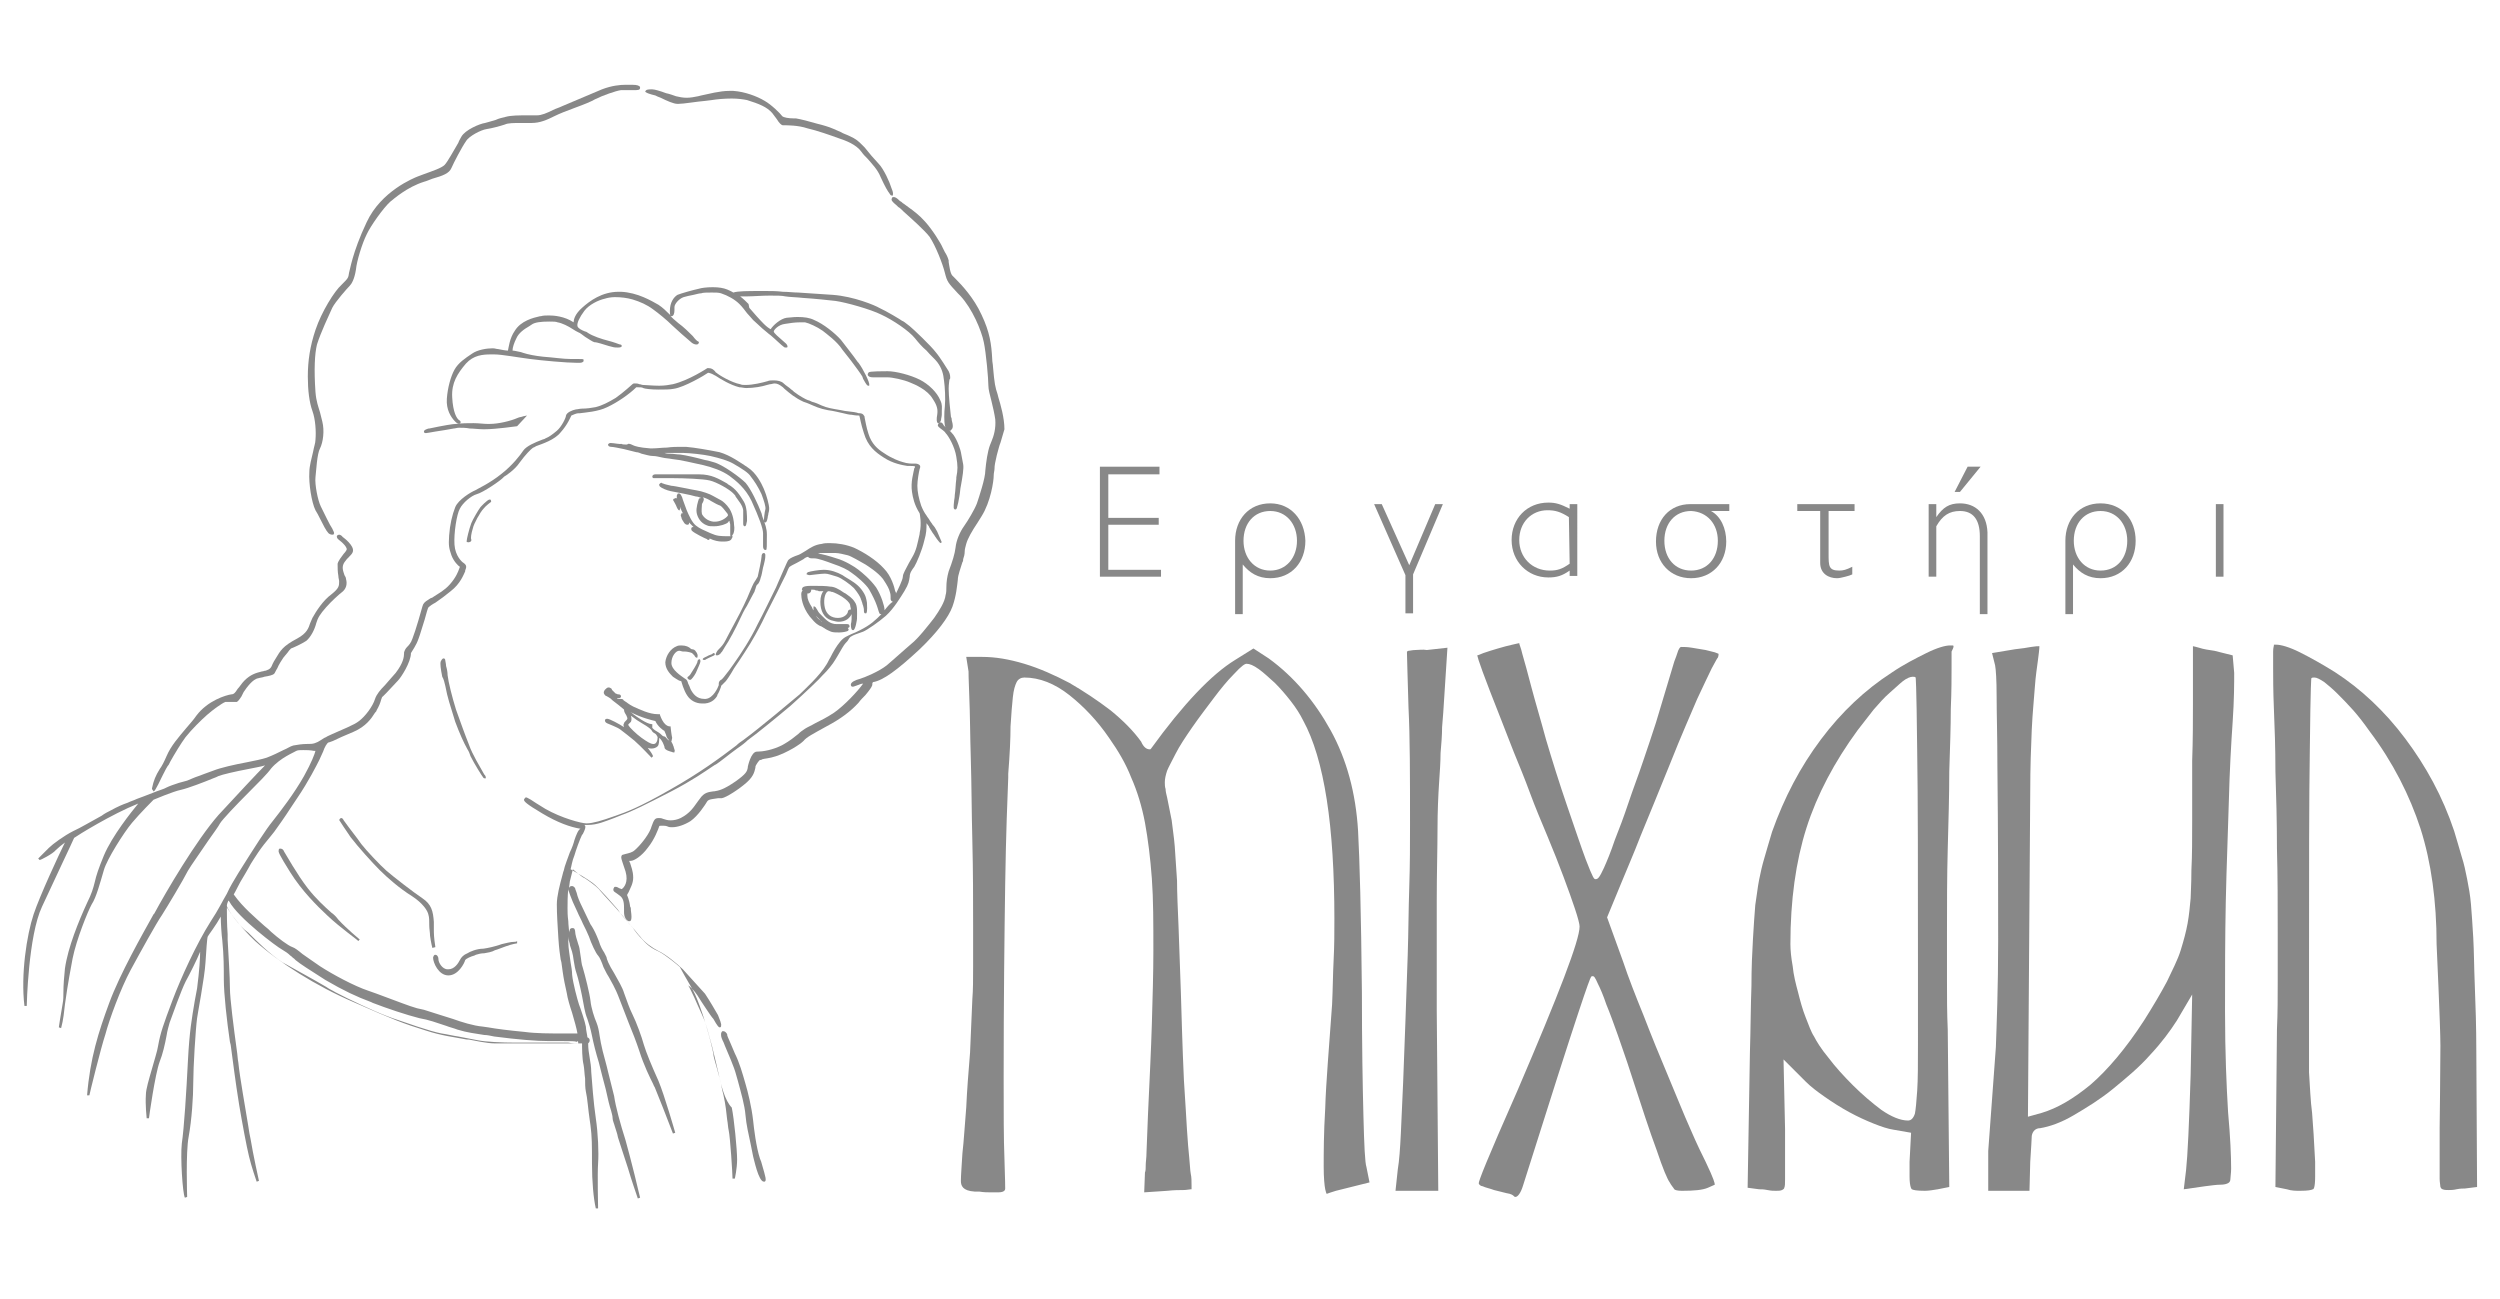 <?xml version="1.0" encoding="utf-8"?>
<!-- Generator: Adobe Illustrator 23.0.1, SVG Export Plug-In . SVG Version: 6.00 Build 0)  -->
<svg version="1.1" id="Layer_1" xmlns="http://www.w3.org/2000/svg" xmlns:xlink="http://www.w3.org/1999/xlink" x="0px" y="0px"
	 viewBox="0 0 327.3 170.1" style="enable-background:new 0 0 327.3 170.1;" xml:space="preserve">
<style type="text/css">
	.st0{fill:#888888;}
</style>
<g>
	<g>
		<polygon class="st0" points="145.1,68.7 151.7,68.7 151.7,67.8 145.1,67.8 145.1,62.1 151.8,62.1 151.8,61.1 144,61.1 144,75.5 
			152,75.5 152,74.6 145.1,74.6 		"/>
		<path class="st0" d="M166.3,65.9c-2.8,0-4.6,2.1-4.6,4.9v9.6h1v-6.5c0.9,1.1,2,1.8,3.6,1.8c2.8,0,4.6-2.1,4.6-4.9
			C170.8,68,169,65.9,166.3,65.9z M166.3,74.7c-2.1,0-3.5-1.7-3.5-3.9c0-2.3,1.4-3.9,3.5-3.9c2.1,0,3.5,1.7,3.5,3.9
			C169.8,73,168.4,74.7,166.3,74.7z"/>
		<polygon class="st0" points="184.5,74 180.9,66 179.9,66 184,75.3 184,80.3 185,80.3 185,75.2 188.9,66 187.9,66 		"/>
		<path class="st0" d="M205.5,66.6c-1.2-0.6-1.8-0.8-2.8-0.8c-2.8,0-4.8,2.1-4.8,4.9c0,2.8,2.1,4.9,4.8,4.9c1.1,0,1.8-0.2,2.8-0.9
			v0.7h1V66h-1V66.6z M205.5,73.8c-1,0.7-1.6,0.9-2.6,0.9c-2.3,0-4-1.7-4-4c0-2.3,1.6-3.9,3.7-3.9c1,0,1.7,0.2,2.8,0.9L205.5,73.8
			L205.5,73.8z"/>
		<path class="st0" d="M216.8,70.9c0,2.8,1.9,4.8,4.6,4.8s4.6-2,4.6-4.8c0-1.7-0.7-3.3-2-4h2.4V66h-5.1
			C218.6,66,216.8,68,216.8,70.9z M224.9,70.8c0,2.3-1.4,3.9-3.5,3.9c-2.1,0-3.5-1.6-3.5-3.9c0-2.3,1.4-3.9,3.5-3.9
			C223.5,67,224.9,68.6,224.9,70.8z"/>
		<path class="st0" d="M235.2,66.9h3.1v6.8c0,1.4,1.1,2,2.2,2c0.3,0,0.7-0.1,1.1-0.2c0.4-0.1,0.7-0.2,0.9-0.3v-1
			c-0.8,0.4-1.2,0.5-1.7,0.5c-1.4,0-1.4-0.6-1.4-2.2v-5.6h3.4V66h-7.5V66.9z"/>
		<path class="st0" d="M256.6,65.9c-1.4,0-2.2,0.5-3.1,1.8h0V66h-1v9.5h1v-6.6c0.8-1.4,1.7-2,3.1-2c1.7,0,2.6,1.1,2.6,3.3v10.2h1
			V69.7C260.1,67.2,258.6,65.9,256.6,65.9z"/>
		<polygon class="st0" points="259.3,61.1 257.6,61.1 255.9,64.4 256.6,64.4 		"/>
		<path class="st0" d="M275,65.9c-2.8,0-4.6,2.1-4.6,4.9v9.6h1v-6.5c0.9,1.1,2,1.8,3.6,1.8c2.8,0,4.6-2.1,4.6-4.9
			C279.6,68,277.8,65.9,275,65.9z M275,74.7c-2.1,0-3.5-1.7-3.5-3.9c0-2.3,1.4-3.9,3.5-3.9c2.1,0,3.5,1.7,3.5,3.9
			C278.5,73,277.2,74.7,275,74.7z"/>
		<rect x="290.1" y="66" class="st0" width="1" height="9.5"/>
	</g>
	<g>
		<path class="st0" d="M178.5,146.1c-0.1-3.8-0.2-9.3-0.2-16.2c-0.1-10.4-0.3-17.4-0.5-21.1c-0.3-5-1.5-9.4-3.6-13.2
			c-2.1-3.8-4.8-7-8.1-9.4l-2-1.3l-2.4,1.5c-3.1,1.9-6.8,5.8-11,11.6l-0.1,0.1h-0.1c-0.4,0-0.8-0.3-1.1-1c-1-1.4-2.4-2.8-4-4.1
			c-1.7-1.3-3.5-2.5-5.4-3.6c-1.9-1-3.9-1.9-5.9-2.5c-2-0.6-3.8-0.9-5.5-0.9h-2.1l0.3,1.9c0,0,0,1,0.1,3.3c0.1,2.2,0.1,5,0.2,8.2
			c0.1,3.3,0.1,6.8,0.2,10.7c0.1,4,0.1,7.7,0.1,11v5.5c0,1.6,0,3-0.1,4.2c-0.1,2.2-0.2,4.5-0.3,7c-0.2,2.5-0.4,4.9-0.5,7.2
			c-0.2,2.3-0.3,4.3-0.5,6c-0.1,1.7-0.2,2.9-0.2,3.6c0,0.6,0.2,1.3,1.8,1.4l0.6,0c0.6,0.1,1.1,0.1,1.5,0.1c0.4,0,0.8,0,1,0
			c0.9,0,0.9-0.4,0.9-0.5c0-0.2,0-1-0.1-4c-0.1-2.4-0.1-6-0.1-10.5c0-10.1,0.1-18.6,0.2-25.3c0.1-6.7,0.3-11.4,0.4-14l0-0.5
			c0.2-2.5,0.3-4.6,0.3-6.2c0.1-1.6,0.2-2.9,0.3-3.8c0.1-1,0.3-1.6,0.5-2c0.2-0.4,0.6-0.6,1-0.6c2,0,4,0.8,5.9,2.3
			c1.9,1.5,3.7,3.4,5.2,5.6c1.2,1.7,2.2,3.4,2.9,5.2c0.8,1.8,1.4,3.8,1.8,5.9c0.4,2.2,0.7,4.6,0.9,7.3c0.2,2.7,0.2,5.9,0.2,9.5
			c0,2.9-0.1,6.1-0.2,9.6c-0.1,3.4-0.3,7.3-0.5,11.7l-0.2,5.1c0,0.7-0.1,1.2-0.1,1.6c0,0.4,0,0.8-0.1,1l-0.1,2.6l3-0.2
			c0.9-0.1,1.6-0.1,2.1-0.1c0.5,0,0.8-0.1,1-0.1c0.1,0,0.1,0,0.1,0l0,0c0-0.1,0-0.2,0-0.5c0-0.5,0-1.1-0.1-1.5
			c-0.1-0.5-0.1-1.2-0.2-2.1c-0.1-0.9-0.2-2.2-0.3-3.7c-0.1-1.5-0.2-3.6-0.4-6.5c-0.2-4.4-0.3-8.2-0.4-11.5l-0.3-8.5
			c-0.1-2.4-0.2-4.5-0.2-6.1c-0.1-1.6-0.2-3.1-0.3-4.5c-0.1-1.3-0.3-2.4-0.4-3.4c-0.2-1-0.4-2-0.6-3c-0.1-0.4-0.2-0.8-0.2-1.1
			c-0.1-0.3-0.1-0.6-0.1-0.9c0-0.4,0.1-0.9,0.3-1.5c0.2-0.5,0.6-1.2,1.1-2.2c0.5-1,1.3-2.2,2.2-3.5c0.9-1.3,1.9-2.6,2.8-3.8
			c0.9-1.2,1.8-2.3,2.6-3.1c1.1-1.2,1.5-1.4,1.7-1.4c0.4,0,0.9,0.2,1.6,0.7c0.7,0.5,1.3,1.1,2.1,1.8c0.7,0.7,1.4,1.5,2.1,2.4
			c0.7,0.9,1.2,1.7,1.6,2.5c2.8,5.1,4.1,13.9,4.1,26c0,1.7,0,3.5-0.1,5.4c-0.1,1.9-0.1,3.8-0.2,5.8c-0.4,5.7-0.8,10.2-0.9,13.6
			c-0.2,3.3-0.2,5.9-0.2,7.6c0,1.5,0.1,2.5,0.2,3c0.1,0.3,0.1,0.5,0.2,0.6c0.2-0.1,0.6-0.2,1.2-0.4c0.7-0.2,1.3-0.3,2-0.5l2.4-0.6
			l-0.4-2C178.7,152.2,178.6,150,178.5,146.1z"/>
		<path class="st0" d="M185.3,85.1c-0.4,0-0.7,0.1-0.9,0.1c-0.2,0.1-0.2,0.1-0.2,0.1h0c0,0,0,0.1,0,0.2c0,0.8,0.1,3.2,0.2,7.1
			c0.2,3.9,0.2,9.1,0.2,15.4c0,2.5,0,5.2-0.1,8.2c-0.1,2.9-0.1,5.8-0.2,8.8c-0.1,2.9-0.2,5.9-0.3,8.7c-0.1,2.9-0.2,5.5-0.3,8
			c-0.1,2.5-0.2,4.7-0.3,6.7c-0.1,2-0.2,3.5-0.4,4.7l-0.3,2.8h5.6l-0.2-23.7c0-5.9,0-10.6,0-14.2c0-3.8,0.1-6.9,0.1-9.4
			c0-2.4,0.1-4.5,0.2-6c0.1-1.5,0.2-2.9,0.2-4c0.1-1.2,0.2-2.3,0.2-3.4c0.1-1.1,0.2-2.5,0.3-4.2l0.4-6.2l-2.7,0.3
			C186.3,85,185.7,85.1,185.3,85.1z"/>
		<path class="st0" d="M223.3,85.1c-0.6-0.1-1.2-0.2-1.8-0.3c-0.6-0.1-1-0.1-1.4-0.1c-0.1,0-0.2,0.1-0.3,0.3
			c-0.1,0.1-0.2,0.6-0.6,1.6l-1.2,4c-0.3,1-0.7,2.3-1.2,4c-0.5,1.6-1.1,3.3-1.7,5.1c-0.6,1.8-1.3,3.6-1.9,5.4
			c-0.6,1.8-1.2,3.4-1.8,4.9c-0.5,1.5-1,2.7-1.4,3.6c-0.6,1.3-0.8,1.5-1.1,1.5c-0.2,0-0.3,0-1.3-2.6c-0.6-1.6-1.4-4-2.4-6.9
			c-1.1-3.2-2-6.1-2.8-8.8c-0.7-2.6-1.4-4.9-1.9-6.8c-0.5-1.9-0.9-3.4-1.2-4.4c-0.2-0.9-0.4-1.2-0.4-1.4c-0.1,0-0.4,0.1-0.9,0.2
			c-0.5,0.1-1.2,0.3-1.9,0.5c-0.7,0.2-1.3,0.4-1.9,0.6c-0.5,0.2-0.7,0.3-0.8,0.3c0.1,0.5,0.7,2.3,3.2,8.6c0.4,1.1,1,2.5,1.6,4.1
			c0.7,1.7,1.4,3.4,2.1,5.3c0.7,1.9,1.5,3.8,2.3,5.7c0.8,1.9,1.5,3.7,2.1,5.3c0.6,1.6,1.1,3,1.5,4.2c0.4,1.2,0.6,2,0.6,2.3
			c0,1.8-2.7,8.8-8.1,21.4c-4.2,9.5-5.1,11.9-5.1,12.2c0,0.2,0.3,0.4,0.5,0.4c0.4,0.2,1,0.3,1.5,0.5c0.5,0.1,1.1,0.3,1.6,0.4
			c0.7,0.1,0.9,0.3,1,0.4c0.1,0.1,0.1,0.1,0.2,0.1c0.3,0,0.7-0.5,1-1.5c7.5-23.8,8.7-27,8.9-27.3l0.1-0.1h0.1c0.2,0,0.3,0.1,0.7,1
			c0.3,0.6,0.7,1.5,1.1,2.7c0.5,1.2,1,2.6,1.5,4c0.5,1.5,1.1,3.1,1.7,5c1.4,4.3,2.5,7.7,3.4,10.1c0.8,2.4,1.4,3.8,1.7,4.2
			c0.2,0.4,0.5,0.7,0.6,0.9c0.1,0.1,0.4,0.2,1,0.2c1.6,0,2.7-0.1,3.4-0.4c0.7-0.3,0.9-0.4,0.9-0.4c0-0.2-0.1-0.7-1.2-3
			c-0.4-0.8-1.1-2.2-2-4.3c-0.9-2-1.8-4.3-2.9-6.9c-1.1-2.6-2.2-5.3-3.2-7.9c-1.1-2.7-2-5-2.7-7.1l-2.1-5.8l1.9-4.6
			c0.6-1.5,1.5-3.5,2.5-6.1c1.1-2.7,2.4-5.8,3.8-9.3c1.5-3.8,2.8-6.7,3.6-8.6c0.9-1.9,1.5-3.2,1.9-4c0.6-1.1,0.7-1.3,0.8-1.4
			c0,0,0.1-0.2,0.1-0.5c0,0-0.2-0.1-0.5-0.2C224.4,85.4,223.8,85.2,223.3,85.1z"/>
		<path class="st0" d="M255.7,84.5C255.7,84.5,255.7,84.4,255.7,84.5c-0.1,0-0.2,0-0.4,0c-0.6,0-1.7,0.3-3.1,1
			c-1.4,0.7-3,1.5-4.6,2.6c-3.4,2.2-6.5,5.1-9.2,8.7c-2.7,3.6-4.8,7.6-6.4,12.1c-0.4,1.3-0.7,2.4-1,3.4c-0.3,1-0.5,1.9-0.7,2.9
			c-0.2,1-0.3,2.1-0.5,3.3c-0.1,1.2-0.2,2.7-0.3,4.4c-0.1,1.7-0.2,3.8-0.2,6.2c-0.1,2.6-0.1,5.5-0.2,8.7l-0.3,17.7l1.5,0.2
			c0.3,0,0.6,0,1.1,0.1c0.5,0.1,0.8,0.1,1.1,0.1c0.3,0,0.6,0,0.8-0.1c0.2-0.1,0.3-0.2,0.3-0.3c0.1-0.2,0.1-0.6,0.1-1.1
			c0-0.5,0-1.2,0-2.1c0-0.7,0-1.5,0-2.4c0-0.9,0-1.6,0-2.1l-0.2-9.1l2.9,2.9c0.7,0.7,1.5,1.3,2.5,2c1,0.7,2.1,1.4,3.2,2
			c1.1,0.6,2.2,1.1,3.2,1.5c1,0.4,1.9,0.7,2.6,0.8l2.3,0.4l-0.2,3.8v1.9c0,1.5,0.3,1.7,0.3,1.7c0.2,0.1,0.6,0.2,1.7,0.2
			c0.5,0,1.1-0.1,1.7-0.2l1.5-0.3l-0.2-20.6c-0.1-2.2-0.1-4.3-0.1-6.4v-6.1c0-3.8,0-7.6,0.1-11.2c0.1-3.7,0.2-7,0.2-10.1
			c0.1-3.1,0.2-5.9,0.2-8.2c0.1-2.3,0.1-4.2,0.1-5.5c0-0.9,0-1.5,0-2C255.8,84.7,255.8,84.6,255.7,84.5z M251.1,136.6
			c0,2.6,0,4.7-0.1,6.2c-0.1,1.5-0.2,2.5-0.3,3c-0.2,0.6-0.5,0.9-0.9,0.9c-1,0-2.2-0.5-3.5-1.4c-1.2-0.9-2.5-2-3.7-3.2
			c-1.2-1.2-2.3-2.4-3.2-3.6c-1-1.2-1.6-2.2-1.9-2.8c-0.4-0.6-0.7-1.5-1.1-2.5c-0.4-1-0.7-2.1-1-3.3c-0.3-1.1-0.6-2.3-0.7-3.4
			c-0.2-1.1-0.3-2.1-0.3-2.9c0-5.7,0.7-10.8,2.1-15.2c1.4-4.4,3.7-8.7,6.7-12.8c0.7-0.9,1.4-1.8,2.1-2.7c0.7-0.8,1.4-1.6,2.1-2.2
			c0.7-0.6,1.2-1.1,1.7-1.5c0.5-0.4,1-0.6,1.3-0.6c0.2,0,0.3,0,0.4,0.1l0,0l0,0c0,0.1,0.1,0.2,0.2,9.6c0.1,6.2,0.1,15.6,0.1,27.9
			L251.1,136.6L251.1,136.6z"/>
		<path class="st0" d="M324.2,137.7c0-3.2-0.1-6.2-0.2-8.7c-0.1-2.4-0.1-4.5-0.2-6.2c-0.1-1.7-0.2-3.2-0.3-4.4
			c-0.1-1.2-0.3-2.3-0.5-3.3c-0.2-1-0.4-2-0.7-2.9c-0.3-1-0.6-2.1-1-3.4c-1.5-4.5-3.7-8.5-6.4-12.1c-2.7-3.6-5.8-6.5-9.2-8.7
			c-1.6-1-3.2-1.9-4.6-2.6c-1.4-0.7-2.5-1-3.1-1c-0.1,0-0.3,0-0.3,0c0,0,0,0,0,0.1c0,0.1-0.1,0.3-0.1,0.8c0,0.4,0,1.1,0,2
			c0,1.3,0,3.1,0.1,5.5c0.1,2.4,0.2,5.1,0.2,8.2c0.1,3.1,0.2,6.5,0.2,10.1c0.1,3.6,0.1,7.4,0.1,11.2v6.1c0,2.1,0,4.2-0.1,6.4
			l-0.2,20.6l1.5,0.3c0.6,0.2,1.2,0.2,1.7,0.2c1.1,0,1.5-0.1,1.7-0.2c0.1,0,0.3-0.2,0.3-1.7l0-1.9l-0.2-3.6l-0.2-2.8
			c-0.2-1.4-0.3-3.8-0.4-5.3c0-0.9,0-2.1,0-3.5c0-0.8,0-1.6,0-2.5v-8.1c0-12.3,0-21.7,0.1-27.9c0.1-9.4,0.2-9.5,0.2-9.6l0,0l0,0
			c0.1-0.1,0.2-0.1,0.4-0.1c0.3,0,0.7,0.2,1.3,0.6c0.5,0.4,1.1,0.9,1.7,1.5c0.6,0.6,1.3,1.3,2.1,2.2c0.7,0.8,1.4,1.7,2.1,2.7
			c3.1,4.1,5.3,8.5,6.7,12.8c1.4,4.4,2.1,9.5,2.1,15.1c0,0.1,0.5,10.7,0.5,13.3c0,2.7-0.1,10.8-0.1,10.8c0,0.5,0,1.2,0,2.1
			c0,0.9,0,1.8,0,2.4c0,0.9,0,1.6,0,2.1c0,0.5,0.1,0.9,0.1,1.1c0.1,0.2,0.2,0.3,0.3,0.3c0.2,0.1,0.5,0.1,0.8,0.1c0.2,0,0.6,0,1-0.1
			c0.5-0.1,0.8-0.1,1.1-0.1h0l1.6-0.2L324.2,137.7z"/>
		<path class="st0" d="M292.3,85.8l-2.4-0.6c-0.7-0.1-1.4-0.2-2-0.4c-0.4-0.1-0.7-0.2-0.8-0.2c0,0.2,0,0.8,0,1.9c0,1.5,0,3.3,0,5.6
			c0,2.3,0,4.7-0.1,7.5c0,2.7,0,5.3,0,7.8c0,2.4,0,4.6-0.1,6.5c0,1.9-0.1,3.1-0.1,3.7c-0.1,1.1-0.2,2.2-0.4,3.3
			c-0.2,1.1-0.5,2.2-0.9,3.5c-0.4,1.3-1.1,2.6-1.8,4.1c-0.8,1.5-1.8,3.2-3,5.1c-2.4,3.7-4.8,6.5-7,8.4c-2.3,1.9-4.4,3.1-6.4,3.7
			l-1.8,0.5l0.3-42.6c0-3.1,0.1-5.8,0.2-8.1c0.1-2.2,0.3-4,0.4-5.5c0.1-1.5,0.3-2.7,0.4-3.5c0.1-0.8,0.2-1.5,0.2-1.9
			c-0.2,0-0.5,0-1.1,0.1c-0.5,0.1-1.2,0.2-2.1,0.3l-3,0.5l0.4,1.6c0.1,0.5,0.2,1.9,0.2,4.1c0,2.2,0.1,5.3,0.1,9.1
			c0.1,8.9,0.1,16.7,0.1,22.9c0,6.3-0.2,10.9-0.3,13.9l-1,13.6l0,5.2l5.4,0l0.1-3.8c0.1-1.8,0.2-2.9,0.2-3.4c0.1-0.6,0.5-1,1.1-1
			c1.2-0.2,2.7-0.7,4.4-1.7c1.7-1,3.5-2.1,5.2-3.5c1.7-1.4,3.4-2.8,4.8-4.4c1.5-1.6,2.6-3.1,3.5-4.5l2-3.4l-0.2,10.5
			c-0.2,6.5-0.4,10.7-0.6,12.5l-0.3,2.5l2.8-0.4c0.8-0.1,1.5-0.2,2-0.2c0.5,0,0.8-0.1,1-0.2c0.2-0.1,0.3-0.3,0.3-0.5
			c0-0.3,0.1-0.8,0.1-1.4c0-1.6-0.1-4.1-0.4-7.4c-0.2-3.3-0.4-7.8-0.4-13.2c0-4.8,0-9.7,0.1-14.4c0.1-4.8,0.3-9.2,0.4-13.1
			c0.1-4,0.3-7.5,0.5-10.4c0.2-2.9,0.2-5.1,0.2-6.4L292.3,85.8z"/>
	</g>
	<g>
		<path class="st0" d="M67.4,123.3c-0.6,0-1.2,0.2-1.7,0.3l-0.3,0.1c-0.6,0.2-1.4,0.4-2.1,0.5c-0.9,0-1.8,0.4-2.1,0.6
			c-0.5,0.2-0.8,0.5-1,0.9c-0.2,0.4-0.7,1.2-1.5,1.2c0,0,0,0-0.1,0c-0.7,0-1.2-0.9-1.2-1.3c0-0.4-0.2-0.6-0.4-0.6
			c-0.1,0-0.1,0-0.2,0.1c0,0.1-0.1,0.1-0.1,0.3c0,0.6,0.7,2.3,2,2.3h0c1.3,0,2.1-1.6,2.2-2c0.1-0.2,0.8-0.5,1.2-0.6l0.2-0.1
			c0.3-0.1,0.7-0.2,1.1-0.2c0.4-0.1,0.7-0.1,0.9-0.2c0.1,0,0.3-0.1,0.5-0.2c0.4-0.1,0.8-0.3,1.4-0.5c0.8-0.3,1.5-0.4,1.5-0.4l0-0.3
			C67.6,123.3,67.5,123.3,67.4,123.3z"/>
		<path class="st0" d="M57,124c-0.2-1.3-0.2-1.8-0.2-2.3c0-0.3,0-0.6,0-1c-0.1-1.4-0.3-2.3-1.5-3.1c-1.2-0.8-3.9-2.9-4.7-3.6
			c-0.8-0.7-2.6-2.6-3.3-3.5l-0.5-0.7c-0.7-0.9-1.6-2.1-1.8-2.4c-0.1-0.2-0.2-0.3-0.3-0.3c-0.1,0-0.1,0-0.2,0.1
			c-0.1,0.1-0.1,0.2,0,0.3c0.1,0.2,0.6,0.9,1.4,2.1c1,1.3,2.8,3.3,3.8,4.3c1,1,2.6,2.4,4.2,3.4c1.4,0.9,2.1,1.9,2.2,2.5
			c0.1,0.3,0.1,0.8,0.1,1.4c0,0.4,0.1,0.9,0.1,1.3c0.1,0.8,0.3,1.6,0.3,1.6L57,124z"/>
		<path class="st0" d="M43.4,119.5c-0.9-0.8-2-1.8-3.1-3.2c-1.4-1.8-2.9-4.5-3.1-4.8c-0.1-0.3-0.3-0.4-0.5-0.4c0,0-0.1,0-0.1,0
			l-0.1,0.1l0,0.1c-0.1,0.2,0,0.5,1.5,2.9c1.5,2.4,3.5,4.4,4.9,5.7c1.7,1.6,4,3.2,4,3.3l0.2-0.2c0,0-1.7-1.4-2.8-2.6
			C44,120,43.7,119.7,43.4,119.5z"/>
		<path class="st0" d="M94.2,141.1c-0.1-0.3-0.2-0.7-0.3-1.1c-0.2-0.8-0.5-1.6-0.5-2c-0.1-0.6-0.5-2.2-0.8-3.2l-0.2-0.7
			c-0.1-0.5-0.9-2.1-1.5-3.5c-0.3-0.6-0.6-1.3-0.8-1.6c0.3,0.2,0.8,0.7,1.2,1.3c0.3,0.5,0.7,1.1,1.1,1.7c0.4,0.6,0.8,1.2,1,1.4
			c0.5,0.9,0.7,1.1,0.8,1.1c0,0,0,0,0.1,0l0.1-0.1l0-0.1c0.1-0.2-0.2-0.9-0.4-1.4c-0.4-0.7-1.1-1.9-1.7-2.8
			c-0.7-0.8-2.2-2.4-2.9-3.2c-0.7-0.7-2.3-2-3.2-2.4c-0.8-0.4-1.8-1.1-2.4-1.9c-0.3-0.3-0.7-0.9-1.2-1.4c-0.7-0.8-1.4-1.6-1.7-2.1
			c-0.7-0.8-2.5-2.9-3.3-3.5c-0.8-0.6-2.2-1.4-2.9-1.8c0.1-0.3,0.2-1.1,0.5-1.8c0.2-0.7,0.7-2.1,1-2.7l0.1-0.1
			c0.3-0.6,0.4-0.9,0.3-1.1c0,0,0,0-0.1-0.1c0.1,0,0.2,0,0.3,0c0.1,0,0.1,0,0.2,0c1.2,0,2.3-0.5,3.4-0.9c0.3-0.1,0.7-0.3,1-0.4
			c1.4-0.5,3-1.3,6.5-3.1c2.7-1.4,4.4-2.6,5.3-3.2c0.2-0.1,0.4-0.3,0.5-0.3c0.5-0.3,1.7-1.3,2.8-2.1c0.6-0.4,1.1-0.8,1.4-1.1
			c1-0.7,3.7-2.9,5.6-4.5c1.9-1.7,3.9-3.6,4.2-4c0.1-0.1,0.1-0.1,0.2-0.2c0.4-0.4,1.1-1.2,1.5-1.9l0.3-0.5c0.4-0.7,0.8-1.4,1-1.6
			c0.1-0.1,0.3-0.3,0.4-0.5c0.1-0.2,0.3-0.4,0.4-0.4c0.1-0.1,0.6-0.3,1.5-0.6c0.5-0.2,2.1-1.3,3-2.1c1-0.9,1.9-2.4,2.4-3.2
			c0.6-1,0.6-1.3,0.7-1.9c0-0.5,0.3-0.9,0.6-1.3c0.3-0.5,1-2.1,1.3-3.4c0.3-1,0.3-1.6,0.3-2.3c0.1,0.1,0.2,0.3,0.3,0.4
			c0.1,0.3,0.3,0.5,0.4,0.7c0.1,0.2,0.3,0.4,0.4,0.6c0.4,0.6,0.7,0.9,0.7,0.9l0.2-0.1c0,0-0.3-0.7-0.6-1.4c-0.2-0.4-0.4-0.7-0.6-0.9
			c-0.1-0.2-0.3-0.4-0.4-0.6c-0.1-0.2-0.3-0.4-0.4-0.6c-0.3-0.4-0.5-0.8-0.7-1.3c-0.3-0.9-0.5-1.8-0.5-2.6c0-0.7,0.2-1.8,0.3-2.2
			c0.1-0.2,0.1-0.4,0-0.5c-0.1-0.1-0.3-0.2-0.5-0.2l-0.2,0c-0.4,0-0.9,0-1.5-0.2c-0.4-0.1-1.5-0.5-2.5-1.2c-0.8-0.5-1.6-1.2-2-2.5
			c-0.3-0.9-0.4-1.7-0.5-2.1c0-0.1,0-0.2-0.1-0.3c-0.1-0.2-0.3-0.3-0.6-0.3c-0.1,0-0.1,0-0.1,0c-0.2-0.1-0.8-0.2-1.8-0.3l-0.5-0.1
			c-1.2-0.2-1.8-0.3-2.5-0.6c-0.4-0.2-0.9-0.4-1.3-0.5c-0.2-0.1-0.4-0.2-0.5-0.2c-0.3-0.1-1.2-0.6-1.7-1c-0.2-0.1-0.3-0.3-0.5-0.4
			c-0.3-0.3-0.7-0.5-1-0.8c-0.3-0.3-0.8-0.4-1.3-0.4c-0.3,0-0.6,0-0.8,0.1c-0.7,0.2-1.9,0.5-2.9,0.5c-0.3,0-0.5,0-0.7-0.1
			c-1.1-0.2-2.8-1.2-3.1-1.5c-0.1,0-0.1-0.1-0.2-0.2c-0.2-0.2-0.4-0.4-0.8-0.4c0,0-0.1,0-0.2,0l0,0l0,0c0,0-2.4,1.6-4.5,2.1
			c-0.5,0.1-1.1,0.2-1.8,0.2c-0.9,0-1.7-0.1-2.1-0.1c-0.2,0-0.3-0.1-0.5-0.1c-0.2-0.1-0.4-0.1-0.6-0.1c-0.1,0-0.2,0-0.3,0.1l0,0l0,0
			c0,0-1.2,1.1-2.2,1.8c-1,0.6-1.8,1-2.6,1.2c-0.5,0.1-1.2,0.2-1.8,0.2c-0.3,0-0.6,0.1-0.8,0.1c-0.5,0.1-1.2,0.4-1.3,0.8
			c0,0.3-0.6,1.5-1.2,2c-0.6,0.5-1,0.8-1.5,1c-0.1,0.1-0.3,0.1-0.5,0.2c-0.8,0.3-2,0.8-2.4,1.4c-0.4,0.6-1.4,1.9-2.8,3
			c-1.6,1.3-3.2,2-3.5,2.2c-0.5,0.2-2.2,1.2-2.6,2.2c-0.4,1-0.7,2.3-0.8,3.7c-0.1,1.4,0,1.7,0.3,2.6c0.3,0.8,0.9,1.4,1.1,1.5
			c0,0,0,0.1-0.1,0.3c-0.1,0.3-0.4,1.1-1.2,2c-0.7,0.8-1.5,1.2-2.1,1.6c-0.1,0.1-0.3,0.2-0.4,0.2c-0.1,0.1-0.2,0.1-0.3,0.2
			c-0.5,0.3-0.7,0.5-0.8,0.9c-0.1,0.4-0.9,3.2-1.3,4.2c-0.2,0.6-0.5,0.9-0.7,1.1c-0.2,0.2-0.3,0.4-0.4,0.7l0,0.1
			c0,0.5-0.1,1.3-1.1,2.6c-0.5,0.6-1,1.1-1.4,1.6c-0.6,0.6-1.1,1.2-1.3,1.8c-0.3,1-1.3,2.3-2.1,2.9c-0.6,0.5-2.4,1.2-3.5,1.7
			c-0.4,0.2-0.7,0.3-0.8,0.4c-0.3,0.1-0.5,0.3-0.7,0.4c-0.3,0.2-0.5,0.3-0.8,0.4c-0.3,0.1-0.6,0.1-1,0.1c-0.6,0-1.3,0.1-1.8,0.2
			c-0.4,0.1-0.8,0.4-1.3,0.6c-0.6,0.3-1.4,0.7-2.2,1c-0.6,0.2-1.6,0.4-2.6,0.6c-1.6,0.3-3.4,0.7-4.4,1.1c-0.8,0.3-1.4,0.5-1.9,0.7
			c-0.6,0.2-1,0.4-1.5,0.6c-0.4,0.1-0.7,0.2-1.1,0.3c-0.6,0.2-1.2,0.4-1.6,0.6c-0.3,0.2-1.1,0.4-1.8,0.7c-0.8,0.3-1.5,0.6-2.1,0.8
			c-0.4,0.2-0.8,0.3-1.2,0.5c-0.6,0.2-1.3,0.5-2.2,1c-0.4,0.2-0.8,0.4-1.2,0.7c-1.3,0.7-2.8,1.6-3.7,2c-1.2,0.6-2.7,1.7-3.2,2.2
			c-0.5,0.5-1.4,1.4-1.4,1.4l0.2,0.2c0.1,0,1.7-0.8,2.1-1.3c0.3-0.3,0.8-0.7,1.2-1c-0.8,1.6-3.3,7-4.1,9.4c-0.9,2.7-1.7,7.9-1.2,12
			l0.3,0c0-0.1,0.2-9.2,2-13c1.7-3.7,4-8.5,4.2-9c0.4-0.3,4.9-3.1,8.4-4.5c-0.9,1.1-3.4,4.2-4.5,6.8c-0.7,1.7-1,2.6-1.2,3.5
			c-0.2,0.8-0.4,1.5-1,2.7c-1.1,2.4-2.5,5.8-2.9,8.6c-0.1,1-0.2,2.1-0.2,3.1c0,0.5,0,1-0.1,1.5c-0.3,1.7-0.5,3.1-0.5,3.1l0.3,0.1
			c0.3-1.1,0.4-2.2,0.5-3.1c0.4-2.9,0.8-4.9,1-6c0.5-2.5,2-6.2,2.5-7.1c0.6-0.9,1.1-2.8,1.6-4.5c0.4-1.4,2.6-4.9,3.7-6.2
			c1-1.2,2.8-3,2.8-3h0c0,0,2.6-1.1,3.6-1.3c0.9-0.2,3-1,4.2-1.5c0.3-0.1,0.5-0.2,0.7-0.3c0.5-0.2,2.2-0.6,3.8-0.9
			c0.9-0.2,1.7-0.3,2.3-0.5c-1,1-3.7,3.9-6.1,6.5c-2.9,3.3-6.9,10.1-8.4,12.9l-0.1,0.1c-1.5,2.7-4.4,7.8-5.8,11.6
			c-1.4,3.8-2.5,7.2-2.9,12.1l0.3,0c0-0.1,1.5-6.2,2.1-8c0.5-1.9,2-6,3.3-8.4c1.3-2.4,3.4-6.2,4.1-7.2c0.7-1.1,2.8-4.6,3.4-5.8
			c0.4-0.7,1.7-2.5,2.7-4c0.7-1,1.3-1.8,1.5-2.2c0.3-0.5,2.1-2.4,3.7-4c1.3-1.3,2.5-2.5,3-3.2c1.2-1.4,3-2.1,3.3-2.3
			c0.2-0.1,0.5-0.1,0.9-0.1c0.4,0,0.9,0,1.4,0.1l0.2,0c-0.1,0.4-0.5,1.5-1.5,3.3c-1.3,2.3-3,4.5-4.1,5.9c-0.9,1.1-2.3,3.3-4.5,6.8
			c-0.6,1-1.1,1.8-1.5,2.7c-0.6,1-1.1,2.1-2.1,3.6c-1.9,3-3.9,7.4-5,10.3c-1.2,3.2-1.6,4.3-1.9,6c-0.1,0.7-0.5,1.9-0.8,3
			c-0.4,1.4-0.8,2.7-0.8,3.4c-0.1,1.3,0.1,3.1,0.1,3.1l0.3,0c0-0.1,0.8-5.8,1.4-7.4c0.4-1,0.7-2.3,0.9-3.4c0.1-0.7,0.3-1.3,0.4-1.7
			c0.4-1.1,1.5-4.2,2.1-5.4c0.5-0.9,1.5-2.9,1.9-3.9c0,0.8-0.1,2.5-0.4,4.8c-0.1,0.6-0.2,1.1-0.3,1.6c-0.4,2.4-0.7,4-0.9,7.9
			c-0.2,4-0.5,8.8-0.8,10.8c-0.2,1.8,0.1,6.5,0.4,7.1l0.3-0.1c0-0.1-0.2-5.9,0.2-7.9c0.4-2.2,0.6-5.2,0.6-7.1c0-2,0.3-6.9,0.5-8.4
			c0-0.2,1-5.4,1.1-7.3c0.1-1.5,0.2-3.2,0.3-3.4c0.1-0.2,1.1-1.5,1.7-2.6c0,0.8,0.1,2.4,0.2,3.1c0.2,2,0.2,3.7,0.2,5.1
			c0,1.9,0.4,5.5,0.8,8.2l0.1,0.4c0.3,2.2,0.6,4.7,1.1,7.8c0.4,2.4,1,5.6,1.3,6.8c0.3,1.3,1,3.3,1,3.3l0.3-0.1c0,0-0.8-3.6-1.1-5.5
			c-0.1-0.4-0.2-1-0.3-1.7c-0.4-2.5-1.1-6.3-1.3-8.3c-0.1-0.5-0.1-1-0.2-1.6c-0.4-2.9-0.9-6.8-0.9-8.1c0-1.5-0.2-4.5-0.3-6.4l0-0.7
			c-0.1-1.3-0.1-2.7-0.1-3.5c0.5,0.8,1.7,2.5,3.7,4.4c3.1,2.8,8,5.9,12.9,8c5.2,2.3,6.5,2.8,9.4,3.7c2.1,0.7,3.9,0.9,4.9,1.1
			c0.4,0.1,0.6,0.1,0.8,0.1c0.6,0.1,2.3,0.5,3.4,0.5c0.7,0,5.1,0,8.4,0c1.5,0,2.5,0,3,0c0,0.5,0,2,0.2,2.8c0.1,0.5,0.1,1.1,0.2,1.8
			c0,0.6,0,1.2,0.1,1.7c0.2,0.8,0.3,2.4,0.5,3.7l0.1,0.7c0.2,1.5,0.2,2.6,0.2,5c0,2.4,0.2,4.6,0.5,5.9l0.3,0c0,0-0.1-4.6,0-5.9
			c0.1-1.4,0-3.9-0.3-5.9c-0.3-2-0.5-4.8-0.6-6.1c0-0.6-0.1-1.2-0.2-1.8c-0.1-0.6-0.2-1.2-0.2-1.9c0.1-0.1,0.2-0.2,0.2-0.4
			c0-0.2-0.1-0.3-0.3-0.4c0-0.2-0.2-1-0.2-1.4c-0.1-0.6-0.7-2.4-0.9-2.9c-0.2-0.6-0.8-2.8-0.9-3.9c0-0.5-0.1-1-0.2-1.6
			c-0.1-0.9-0.3-1.8-0.3-2.7c0-0.2,0-0.5,0-0.7c0,0.3,0.1,0.7,0.2,1l0,0.1c0.2,0.6,0.4,1.1,0.5,2c0.1,0.7,0.2,1.2,0.4,1.8
			c0.1,0.3,0.2,0.7,0.3,1.1c0.3,1.2,0.5,2.3,0.7,3.4c0.1,0.5,0.2,0.9,0.4,1.4c0.2,0.6,0.4,1.2,0.6,2.2c0.2,1,0.5,2.2,0.9,3.5
			c0.3,1.2,0.6,2.4,0.9,3.5c0.3,1.4,0.5,2.2,0.7,2.8c0.1,0.4,0.2,0.7,0.2,1c0,0.3,0.2,0.7,0.3,1.1c0.1,0.4,0.3,0.8,0.4,1.4
			c0.2,0.6,0.7,2.2,1.3,4c0.5,1.7,1.1,3.4,1.3,4l0.3-0.1c0-0.1-1.3-5.4-1.9-7.5c-0.7-2.2-1.3-4.4-1.5-5.8c-0.2-0.8-0.5-2-0.8-3.2
			c-0.2-0.9-0.5-1.9-0.7-2.7c-0.2-0.8-0.3-1.4-0.4-2c-0.1-0.7-0.2-1.2-0.4-1.7c-0.3-0.7-0.7-1.9-0.8-2.9c-0.1-0.9-0.7-3.3-1-4.3
			c-0.2-0.5-0.2-1.1-0.3-1.6c-0.1-0.5-0.1-0.9-0.2-1.2l-0.1-0.3c-0.2-0.6-0.4-1.3-0.4-1.6c0-0.2-0.1-0.4-0.1-0.4
			c-0.1-0.1-0.2-0.1-0.3-0.1c-0.1,0-0.3,0.1-0.3,0.2c0,0.1-0.1,0.2-0.1,0.4c0-0.5-0.1-1-0.1-1.5c-0.1-0.7-0.1-1.3-0.1-1.7
			c0-0.6,0-1.6,0.1-2.6c0,0.1,0,0.1,0,0.2c0.1,0.3,0.3,0.9,0.6,1.6c0.2,0.4,0.4,0.9,0.6,1.3c0.2,0.5,0.5,1,0.7,1.5
			c0.3,0.6,0.6,1.2,0.8,1.7c0.3,0.9,0.9,2.2,1.2,2.5c0.2,0.2,0.5,0.9,0.7,1.5c0.1,0.2,0.2,0.4,0.3,0.6c0.1,0.2,0.2,0.4,0.4,0.7
			c0.3,0.6,0.8,1.3,1.4,2.9c0.4,1,0.8,2.1,1.2,3.1c0.5,1.2,1,2.5,1.4,3.7c0.6,1.9,1.4,3.5,1.8,4.3c0.1,0.2,0.1,0.3,0.2,0.4
			c0.3,0.7,1.8,4.5,2.4,6.1l0.3-0.1c0,0-1.4-4.9-2.2-6.8c-0.9-2-1.6-3.7-1.9-4.7c-0.3-1.1-1-3-1.5-4c-0.4-0.8-0.7-1.7-1.1-2.8
			c-0.2-0.7-0.8-1.7-1.3-2.6c-0.7-1.1-1-1.9-1-2.1c-0.1-0.2-0.2-0.4-0.3-0.6c-0.2-0.3-0.5-0.8-0.7-1.5c-0.4-1-0.6-1.4-0.9-1.9
			l-0.2-0.3c-0.3-0.6-1.1-2.3-1.1-2.3c-0.3-0.6-0.6-1.3-0.7-1.8c-0.1-0.3-0.2-0.5-0.2-0.6c-0.1-0.2-0.3-0.3-0.4-0.3
			c-0.1,0-0.2,0-0.3,0.1c0,0-0.1,0.1-0.1,0.2c0-0.3,0.1-0.7,0.1-0.9c0.2-0.7,0.3-1.3,0.4-1.6c0.2,0.2,0.6,0.5,1.1,0.9
			c0.1,0.1,0.3,0.2,0.5,0.3c0.6,0.4,1.3,0.9,1.8,1.4c0.1,0.1,0.3,0.4,0.6,0.7c0.9,1,2.5,2.7,3.1,3.5c0.2,0.3,0.5,0.6,0.7,0.8
			c0.4,0.6,0.8,1.1,1.3,1.6c0.7,0.8,1.3,1.2,2.2,1.6c0.8,0.4,2.5,1.8,2.7,2c0.1,0.2,1,1.8,1.7,3c0.7,1.2,1.8,4.6,2.5,7.3
			c0.4,1.6,0.7,2.9,1,4.2c0.2,0.7,0.3,1.5,0.5,2.2c0.3,1.3,0.4,2.4,0.5,3.3c0.1,0.5,0.1,1,0.2,1.4c0.2,0.9,0.5,5.7,0.5,6.3l0.3,0
			c0,0,0.3-1.3,0.3-2.5c0-1.3-0.4-5.4-0.7-6.8C94.9,144.1,94.4,142,94.2,141.1z M115.8,79.9c0,0,0-0.1,0-0.1c0-0.4-0.4-1.8-1.1-2.9
			c-0.8-1.1-1.8-1.9-2.3-2.3c-0.5-0.4-1.8-1.2-2.9-1.5c-0.9-0.3-2-0.6-2.3-0.6c0,0-0.1,0-0.1,0c0.2-0.1,0.4-0.1,0.6-0.1
			c0.2,0,0.4,0,0.6,0c0.1,0,0.3,0,0.4,0c0.1,0,0.2,0,0.3,0c0.1,0,0.2,0,0.3,0l0.1,0c0.4,0,1.2,0.2,1.6,0.3c0.4,0.1,1.6,0.8,2.3,1.2
			c0.3,0.2,1.6,1,2.3,1.9c0.6,0.9,0.8,1.3,0.9,1.7c0.1,0.3,0.1,0.5,0.1,0.7c0,0.1,0,0.2,0,0.2c0,0.2,0.1,0.3,0.3,0.4
			C116.6,78.9,116.2,79.4,115.8,79.9z M75.7,136.6c-0.3,0-0.8,0-1.3-0.1c-0.2,0-0.6,0-1.4,0c-0.7,0-1.6,0-2.5,0c-0.9,0-1.7,0-2.4,0
			c-0.2,0-0.4,0-0.6,0c-1.8,0-3.9-0.1-4.9-0.3c-0.6-0.1-1.5-0.3-2.6-0.5c-0.7-0.1-1.5-0.3-2.2-0.4c-1.6-0.3-4.6-1.4-6.4-2l-0.8-0.3
			c-1.6-0.6-5-2.2-6.7-3.1c-0.3-0.2-0.8-0.4-1.2-0.7c-1.7-1-4.1-2.3-5.7-3.2c-1.7-1.1-3.3-2.7-4.5-3.9l-0.5-0.4
			c-1.3-1.2-2.3-2.9-2.3-3.1c0-0.2,0.1-0.5,0.2-0.7l0.1,0.1c1.2,2.2,6.3,6,6.9,6.3c0.5,0.3,0.8,0.5,1.1,0.8c0.2,0.1,0.3,0.3,0.5,0.4
			l0.2,0.2c0.6,0.5,1.7,1.2,3.9,2.6c2.4,1.4,4.1,2.2,6,2.9l0.2,0.1c1.8,0.7,4.5,1.6,6.1,2c1.2,0.2,2.3,0.6,3.5,1
			c0.5,0.2,1,0.3,1.5,0.5c1.3,0.4,2.3,0.5,3.5,0.7c0.4,0,0.8,0.1,1.3,0.2c3.1,0.4,5.5,0.6,7.2,0.6c0.1,0,0.3,0,0.4,0
			c0.5,0,1,0,1.4,0c1,0,1.6,0,1.8,0.1C75.7,136.2,75.7,136.4,75.7,136.6z M73.8,114c-0.1,0.2-0.1,0.4-0.2,0.7
			c-0.3,1.1-0.7,2.6-0.7,3.7c0,1.3,0.1,2.8,0.2,4.4c0.1,1.5,0.2,2.1,0.3,2.8l0.1,0.4c0.1,0.7,0.2,1.6,0.4,2.6
			c0.1,0.5,0.2,0.9,0.3,1.4c0.1,0.7,0.4,1.7,0.7,2.6c0.3,1,0.6,2.1,0.7,2.7c-0.3,0-1.1,0-2.1,0c-1.4,0-3.4,0-4.8-0.2
			c-2.1-0.2-3.7-0.4-4.8-0.6l-0.7-0.1c-1.2-0.1-2.8-0.6-3.9-1c-0.9-0.3-2.3-0.7-3.8-1.2l-0.9-0.2c-1.1-0.3-2.8-1-4.2-1.5
			c-0.8-0.3-1.6-0.6-2.2-0.8c-1.8-0.6-4.6-2.1-6.3-3.2c-0.9-0.6-1.7-1.2-2.3-1.6c-0.6-0.5-1-0.8-1.3-0.9c-0.6-0.2-1.9-1.2-2.8-2
			c-0.2-0.2-0.5-0.5-0.9-0.8c-1.1-1-2.8-2.4-4-4.1c0.2-0.3,0.8-1.6,1.2-2.2c0.2-0.3,0.4-0.7,0.7-1.2c0.4-0.8,1-1.6,1.3-2.1
			c0.4-0.6,1.1-1.5,1.7-2.2l0.4-0.5c0.5-0.7,1.3-1.8,2.2-3.2l0.8-1.2c1.5-2.2,2.6-4.4,2.9-5c0.2-0.4,0.3-0.7,0.5-1.1
			c0.2-0.6,0.5-1.1,0.7-1.2c0.1,0,0.3-0.1,0.6-0.2c0.6-0.3,1.5-0.7,2.7-1.2c1.6-0.7,2.3-1.7,2.8-2.5c0.1-0.1,0.2-0.2,0.2-0.3
			c0.3-0.5,0.5-1,0.6-1.4c0.1-0.2,0.1-0.4,0.2-0.4c0.1-0.1,0.3-0.3,0.5-0.5c0.5-0.5,1.1-1.2,1.5-1.6c0.4-0.4,1.7-2.4,1.7-3.6
			c0.1-0.2,0.7-1,1-1.9c0.2-0.5,0.5-1.6,0.8-2.5c0.2-0.7,0.4-1.5,0.5-1.6c0.1-0.1,0.5-0.4,0.9-0.6c0.6-0.4,1.4-1,2-1.5
			c1.3-1,1.7-2.2,1.9-2.6l0-0.1c0.2-0.5,0.2-0.7-0.2-1c-0.2-0.1-1.1-0.9-1.2-2.4c-0.1-1.5,0.3-4,0.7-4.7c0.4-0.8,1.5-1.7,2.2-1.9
			c0.8-0.2,3.2-1.8,3.6-2.3c0.2-0.1,1.4-0.9,2-1.8c0.8-1.1,1.5-1.8,1.8-2c0.1,0,0.2-0.1,0.4-0.2c0.8-0.3,2.4-0.8,3.2-1.8
			c0.9-1,1.3-2,1.4-2.2c0.2-0.1,0.7-0.3,0.9-0.3c0,0,0.1,0,0.2,0c0.7-0.1,2.4-0.2,3.6-0.8c1.3-0.6,2.9-1.7,3.8-2.6
			c0.1,0,0.1,0,0.2,0c0.3,0,0.6,0,0.7,0.1c0.2,0.1,1.1,0.2,2,0.2c0.8,0,1.5,0,2-0.1c1.4-0.2,4.1-1.8,4.5-2.1c0.1,0,0.5,0.1,0.8,0.3
			l0.2,0.1c0.6,0.4,1.9,1.2,3.1,1.5c0.3,0,0.6,0.1,0.9,0.1c1,0,2.1-0.2,2.7-0.4c0.1,0,0.3-0.1,0.4-0.1c0.2,0,0.4-0.1,0.6-0.1
			c0.3,0,0.6,0.1,1.1,0.5l0.2,0.2c0.7,0.6,1.4,1.2,2.5,1.7c0.3,0.1,0.6,0.2,0.8,0.3c0.7,0.3,1.3,0.6,2.4,0.8c0.8,0.1,1.5,0.3,2,0.4
			c0.4,0.1,0.8,0.2,1.1,0.2c0.5,0.1,0.8,0.1,1,0.1c0.1,0.3,0.2,1.1,0.6,2.3c0.5,1.7,1.5,2.5,2.6,3.2c1.2,0.8,2.5,1,3.1,1.1
			c0.1,0,0.3,0,0.4,0c0.2,0,0.6,0,0.6,0.1c0,0,0,0.1-0.1,0.2c-0.1,0.6-0.5,1.8-0.3,3.1c0.1,0.7,0.3,1.7,1,2.8c0,0,0.3,1.3,0,2.6
			l0,0.1c-0.3,1.3-0.4,2.1-1,3.1c-0.1,0.2-0.3,0.5-0.4,0.7c-0.4,0.8-0.8,1.4-0.8,1.8c0,0.4-0.7,1.8-0.9,2.2c0-0.1,0-0.2-0.1-0.3
			c-0.1-0.5-0.5-2-1.5-3c-1-1.1-2.6-2.1-3.9-2.7c-1-0.4-2.1-0.6-3.2-0.6c-0.3,0-0.7,0-1,0.1c-0.9,0.1-1.5,0.5-2.1,0.9
			c-0.2,0.1-0.3,0.2-0.5,0.3c-0.3,0.2-0.6,0.3-0.9,0.4c-0.5,0.2-0.9,0.4-1,0.7l-0.1,0.2c-0.2,0.5-0.6,1.3-1.1,2.5l-0.3,0.7
			c-0.7,1.4-1.7,3.5-2.4,4.8C98.3,83.6,97,85.6,96,87l-0.5,0.7c-0.6,0.8-1,1.3-1.1,1.3c-0.2,0.1-0.3,0.3-0.3,0.5c0,0.1,0,0.1,0,0.2
			c-0.1,0.3-0.7,1.7-1.7,1.8c-0.1,0-0.2,0-0.2,0c-1,0-1.5-0.7-1.8-1.3c-0.1-0.3-0.2-0.5-0.3-0.7C90,89.2,90,89,89.6,88.8
			c-0.4-0.3-1.7-1.1-1.7-2c0-0.9,0.6-1.6,1-1.6c0,0,0.1,0,0.1,0c0.3,0.1,0.4,0.1,0.5,0.1c0,0,0.1,0,0.1,0l0.1,0
			c0.2,0,0.7,0.1,0.9,0.2c0.1,0.1,0.2,0.2,0.3,0.3c0.1,0.2,0.2,0.3,0.3,0.3l0.1,0l0-0.1c0.1-0.1,0-0.5-0.2-0.7
			c-0.1-0.2-0.3-0.3-0.5-0.3c-0.1,0-0.2-0.1-0.2-0.1c-0.2-0.2-0.6-0.4-1.2-0.4c-0.2,0-0.4,0-0.6,0.1c-0.8,0.3-1.4,1.2-1.5,2.1
			c0,0.9,0.6,1.5,1,1.9c0.3,0.2,0.6,0.4,0.8,0.5c0.1,0,0.3,0.1,0.3,0.1c0,0,0.3,1.2,0.8,1.9c0.4,0.6,1.1,1,1.9,1c0.1,0,0.2,0,0.4,0
			c1-0.1,1.4-0.7,1.6-1l0-0.1c0.2-0.3,0.4-0.8,0.5-1.1c0-0.1,0-0.1,0-0.1c0,0,0.1-0.1,0.1-0.1c0.1-0.1,0.4-0.4,0.5-0.5
			c0.1-0.1,0.6-0.8,1.1-1.7c0.5-0.7,1-1.5,1.4-2.1c1-1.5,1.9-3.2,2.3-4c0.4-0.9,2-3.9,2.5-5c0.2-0.4,0.4-0.8,0.6-1.2
			c0.2-0.5,0.4-1,0.5-1c0.1-0.1,0.5-0.3,0.9-0.5c0.4-0.2,0.7-0.4,0.9-0.5c0.1-0.1,0.4-0.3,0.6-0.3c0.1,0.2,0.4,0.2,0.6,0.2
			c0,0,0.1,0,0.2,0c0.5,0,1.6,0.4,2.4,0.7c1.2,0.4,2,0.8,2.5,1.2c0.6,0.4,1.9,1.5,2.3,2.2c0.4,0.7,0.8,1.5,1,2.1l0.1,0.3
			c0.1,0.4,0.2,0.6,0.2,0.6c0,0.1,0.1,0.2,0.2,0.2c0,0,0,0,0.1,0c0,0,0,0,0,0c-0.8,0.8-1.4,1.4-2.8,2.1c-0.4,0.2-0.8,0.4-1.1,0.5
			c-0.6,0.3-1,0.4-1.5,1c-0.5,0.6-0.9,1.3-1.3,2.1c-0.2,0.3-0.3,0.6-0.5,0.9c-0.9,1.5-2.9,3.3-3.5,3.9c-1.2,1-5.1,4.3-7.4,6
			c-0.3,0.2-0.6,0.4-0.9,0.7c-2.1,1.6-4.8,3.6-8.7,5.8c-4.2,2.4-5.7,2.9-7.1,3.4l-0.3,0.1c-1.4,0.5-2.7,0.9-3.5,0.9
			c-0.7,0-3.3-0.7-5.4-1.9c-1-0.6-1.6-1-1.9-1.2c-0.4-0.2-0.5-0.3-0.6-0.3c-0.1,0-0.1,0-0.2,0.1c0,0.1-0.1,0.1-0.1,0.2
			c0,0.2,0.2,0.5,2.4,1.8c2,1.2,3.7,1.8,5,2c-0.3,0.1-0.6,0.9-0.8,1.5c-0.1,0.4-0.3,1-0.6,1.6C74.4,112.2,73.9,113.4,73.8,114z"/>
		<path class="st0" d="M99.5,151.7c-0.5-1.5-0.8-4-0.9-5c-0.2-1.8-0.7-3.8-1-4.8c-0.4-1.4-0.8-2.8-1.4-4c-0.4-0.9-0.7-1.7-0.9-2.1
			c-0.1-0.2-0.1-0.3-0.1-0.4c-0.1-0.2-0.3-0.4-0.5-0.4c-0.1,0-0.2,0-0.2,0.1c-0.1,0.1-0.1,0.2-0.1,0.4c0,0.3,0.2,0.7,0.2,0.7
			c0.1,0.2,0.2,0.4,0.3,0.7c0.4,1,1.2,2.7,1.5,3.9l0.2,0.7c0.4,1.5,0.9,3.2,1,4.5c0.1,1.2,0.4,2.5,0.7,3.9c0.1,0.5,0.2,1,0.3,1.5
			c0.1,0.3,0.7,3.3,1.4,3.3l0.1,0l0,0c0.3-0.1,0.1-0.7-0.3-2.1C99.7,152.2,99.6,151.9,99.5,151.7z"/>
		<path class="st0" d="M130.7,52l-0.1-0.4c-0.3-0.9-0.4-1.3-0.6-3.6c0-0.3-0.1-0.6-0.1-1c-0.1-1.9-0.3-3.5-1.4-5.8
			c-1-2.2-2.6-3.9-3.4-4.7c-0.2-0.2-0.3-0.3-0.4-0.4c-0.3-0.3-0.4-1.2-0.5-1.8l0-0.2c-0.1-0.4-0.3-0.8-0.5-1.1
			c-0.1-0.2-0.2-0.4-0.3-0.6c-0.2-0.5-1.3-2.3-2.3-3.4c-0.7-0.8-1.5-1.4-2.2-1.9c-0.3-0.2-0.5-0.4-0.7-0.5c-0.1-0.1-0.2-0.2-0.4-0.3
			c-0.4-0.4-0.6-0.5-0.8-0.5c-0.1,0-0.2,0-0.2,0.1c-0.2,0.3,0,0.5,0.6,1l0.2,0.2c0.2,0.1,0.4,0.3,0.7,0.6c1,0.9,2.7,2.4,3.4,3.3
			c0.8,1.2,1.7,3.5,2,4.7c0.3,1.2,0.4,1.3,1.7,2.7l0.3,0.3c1.6,1.7,2.8,4.6,3.1,6.1c0.3,1.4,0.6,4.8,0.6,5.7c0,0.5,0.2,1.2,0.4,2
			c0.2,0.8,0.4,1.7,0.5,2.4c0.1,1.2-0.2,2.2-0.5,2.9c-0.1,0.2-0.1,0.3-0.2,0.5c-0.3,0.8-0.5,2.2-0.6,3.3c0,1-0.8,3.4-1.1,4.3
			c-0.3,0.8-1.2,2.3-1.7,3c-0.5,0.7-1,1.8-1.1,2.8c-0.1,0.8-0.4,1.8-0.9,3.1c-0.2,0.7-0.3,1.4-0.3,2.1c0,0.3,0,0.7-0.1,1
			c-0.1,0.9-0.8,2-1.5,3c-0.7,0.9-2.1,2.7-3,3.4c-0.5,0.4-1,0.9-1.6,1.4c-0.6,0.5-1.1,1-1.6,1.4c-1,0.8-2.9,1.6-3.6,1.8
			c-0.4,0.1-1.2,0.4-1.1,0.8c0,0.1,0.1,0.2,0.2,0.2c0.1,0,0.2,0,0.4-0.1c0.1,0,0.2-0.1,0.3-0.1c0.2-0.1,0.5-0.2,0.7-0.2
			c-0.7,1-2.5,2.9-3.8,3.8c-0.9,0.6-1.7,1-2.5,1.4c-0.5,0.3-1,0.5-1.3,0.7c-0.3,0.2-0.6,0.4-0.9,0.7c-0.5,0.4-1.1,0.9-2,1.4
			c-1.3,0.7-2.7,0.9-3.3,0.9l-0.1,0c-0.8,0-1.2,2-1.2,2l0,0.1c-0.1,0.5-0.2,0.8-1.6,1.8c-1.6,1.1-2.2,1.2-2.8,1.3l-0.1,0
			c-0.6,0.1-1.2,0.1-1.8,1c-0.1,0.1-0.2,0.3-0.3,0.4c-0.5,0.7-1,1.5-2.2,2.1c-0.4,0.2-0.9,0.3-1.3,0.3c-0.4,0-0.7-0.1-1-0.2
			c-0.2-0.1-0.4-0.1-0.5-0.1l-0.1,0c-0.5,0-0.6,0.3-0.9,1.1l-0.1,0.3c-0.4,1-1.5,2.3-2.1,2.8c-0.3,0.3-0.8,0.4-1.2,0.5
			c-0.3,0.1-0.5,0.1-0.5,0.2c-0.1,0.2-0.1,0.3,0.1,0.9c0.1,0.3,0.2,0.6,0.4,1.2c0.4,1.4-0.2,2.1-0.5,2.3c-0.1,0-0.2-0.1-0.3-0.1
			c-0.2-0.1-0.3-0.2-0.5-0.2c-0.1,0-0.2,0-0.2,0.1c0,0-0.1,0.1-0.1,0.3c0,0.2,0.2,0.3,0.5,0.5c0.1,0.1,0.3,0.2,0.4,0.3
			c0.5,0.4,0.5,1.1,0.5,1.7c0,0.1,0,0.3,0,0.4c0,0.7,0.3,1.1,0.6,1.2c0,0,0.1,0,0.1,0c0.1,0,0.1,0,0.2-0.1c0.1-0.2,0.1-0.6,0-1.3
			c0-0.2,0-0.4-0.1-0.5c-0.1-0.9-0.4-1.5-0.4-1.5c0-0.1,0.1-0.2,0.2-0.4c0.2-0.5,0.6-1.1,0.6-1.9c0-0.9-0.3-1.5-0.4-1.9
			c0-0.1-0.1-0.1-0.1-0.2c0-0.1,0-0.1,0-0.1c0,0,0.1,0,0.2,0c0.4,0,1.4-0.6,2.2-1.7c0.9-1.1,1.4-2.5,1.5-2.8c0-0.1,0.1-0.1,0.4-0.1
			c0.2,0,0.5,0,0.7,0.1c0.2,0.1,0.4,0.1,0.6,0.1c0.7,0,1.6-0.3,2.4-0.8c1-0.7,1.9-2.1,2.2-2.6c0.2-0.3,0.9-0.3,1.4-0.4
			c0.2,0,0.3,0,0.5,0c0.6-0.1,2.3-1.2,3.3-2.1c1-0.9,1-1.6,1.1-1.9l0-0.1c0-0.2,0.5-0.9,0.6-0.9c0,0,0.2,0,0.3-0.1
			c0.3-0.1,0.9-0.1,1.8-0.4c1.5-0.5,3.1-1.5,3.6-2c0.4-0.5,1.2-0.9,3-1.9c1.9-1,3.2-2,4.2-3.1c0.3-0.4,0.6-0.7,0.9-1
			c0.5-0.6,0.8-1,0.9-1.3c0-0.2,0-0.3,0.1-0.4c1.3-0.2,3.2-1.6,6.1-4.3c2.3-2.2,3.8-4.2,4.3-5.6c0.5-1.4,0.6-2.7,0.7-3.5
			c0-0.6,0.4-1.6,0.6-2.3c0.1-0.1,0.1-0.3,0.1-0.4c0.1-0.3,0.2-0.6,0.2-1c0-0.3,0.1-0.6,0.2-1c0.2-0.7,0.7-1.6,1.5-2.8l0.5-0.8
			c1.2-1.9,1.6-4.6,1.6-5.4c0-0.3,0.1-0.6,0.1-0.8c0-0.5,0.1-0.9,0.3-1.8c0.2-0.7,0.3-1.2,0.5-1.7c0.2-0.6,0.3-1.1,0.5-1.7
			C131.5,54.7,131,53,130.7,52z"/>
		<path class="st0" d="M84.6,12.1c0.3,0.2,1.2,0.4,1.2,0.4c0.2,0.1,0.4,0.2,0.7,0.3c0.8,0.4,1.7,0.8,2.2,0.8c0,0,0.1,0,0.1,0
			c0.7,0,2.4-0.3,3.6-0.4l0.8-0.1c0.6-0.1,1.6-0.2,2.6-0.2c0.8,0,1.5,0.1,2,0.2c1.6,0.5,2.6,0.9,3.3,1.7c0.2,0.3,0.4,0.5,0.6,0.8
			c0.3,0.5,0.6,0.8,0.8,0.8c0.6,0,2,0,3.2,0.4c1.3,0.3,3,0.9,4.1,1.3c0.9,0.3,2.3,0.8,3,1.8c0.2,0.3,0.5,0.6,0.8,0.9
			c0.6,0.7,1.3,1.4,1.7,2.4c0.6,1.3,0.9,1.8,1.2,2.2l0,0c0.1,0.2,0.2,0.2,0.3,0.2l0.1,0l0-0.1c0-0.1,0.1-0.2-0.2-0.9
			c-0.2-0.7-1-2.5-1.7-3.2c-0.3-0.3-0.6-0.7-0.9-1c-0.3-0.4-0.6-0.7-0.9-1.1c-0.1-0.1-0.2-0.2-0.3-0.3c-0.5-0.5-0.8-0.8-1.7-1.2
			c-0.4-0.2-0.8-0.3-1.1-0.5c-0.7-0.3-1.3-0.6-2-0.8c-0.3-0.1-0.7-0.2-1.1-0.3c-1-0.3-2.2-0.6-2.8-0.7l-0.3,0
			c-0.6,0-1.3-0.1-1.5-0.3c-0.2-0.3-1.4-1.5-2.3-2c-1-0.6-2.6-1.2-4.1-1.3c-0.2,0-0.3,0-0.5,0c-1.3,0-2.7,0.4-3.7,0.6l-0.4,0.1
			c-0.5,0.1-1,0.2-1.5,0.2c-0.5,0-1-0.1-1.4-0.2c-0.3-0.1-0.8-0.3-1.3-0.4c-0.8-0.3-1.5-0.5-1.8-0.5c-0.1,0-0.1,0-0.2,0
			c-0.2,0-0.7,0-0.7,0.3C84.4,11.9,84.4,12,84.6,12.1z"/>
		<path class="st0" d="M61.3,71c0,0,0.3,0,0.4-0.2c0-0.1,0-0.1,0-0.2c-0.1-0.1,0-0.8,0.2-1.4c0.1-0.6,1-2.2,1.4-2.6
			c0.3-0.4,1-0.9,1-0.9l0,0l0,0c0-0.1,0-0.2-0.1-0.3l-0.1,0h0c-0.3,0-1.2,1-1.2,1c-0.3,0.4-1,1.6-1.2,2.1c-0.3,0.8-0.6,2.1-0.6,2.3
			c0,0.1,0,0.1,0,0.2C61.1,70.9,61.2,71,61.3,71z"/>
		<path class="st0" d="M20.1,103.6c0.1,0,0.2,0,1.2-2.1c0.3-0.6,0.6-1.2,0.8-1.4l0.2-0.4c0.5-0.9,1.4-2.4,2-3.2c0.8-1,2-2.2,2.8-2.9
			c0.8-0.7,1.9-1.5,2.4-1.7c0.1,0,0.2,0,0.4,0c0.2,0,0.4,0,0.5,0c0.1,0,0.3,0,0.4,0c0.1,0,0.1,0,0.2,0c0.2-0.1,0.4-0.4,0.6-0.7
			c0.1-0.2,0.2-0.4,0.3-0.6c0.4-0.6,1.2-1.7,1.9-1.8c0.3-0.1,0.6-0.1,0.8-0.2c0.6-0.1,1.1-0.2,1.3-0.4c0.1-0.1,0.2-0.4,0.4-0.7
			c0.2-0.5,0.6-1.1,0.8-1.4c0.2-0.2,0.3-0.4,0.5-0.6c0.2-0.3,0.4-0.5,0.5-0.6c0.3-0.1,1.4-0.6,2-1c0.6-0.5,1.1-1.5,1.3-2.3
			c0.2-0.7,0.5-1.2,1.3-2.1c0.7-0.8,1.7-1.7,2.1-2c0.5-0.4,0.7-1,0.5-1.7c0-0.2-0.1-0.3-0.2-0.5c-0.2-0.6-0.4-1.1,0-1.7
			c0.2-0.3,0.4-0.5,0.6-0.7c0.4-0.4,0.7-0.7,0.4-1.3c-0.2-0.4-0.7-0.9-1.1-1.2c-0.1-0.1-0.2-0.1-0.2-0.2c-0.1-0.1-0.3-0.2-0.4-0.2
			c-0.1,0-0.3,0.1-0.3,0.2c0,0.1,0,0.3,0.3,0.5c0.9,0.7,1,1.1,1,1.2c0,0.1-0.2,0.4-0.4,0.6c-0.3,0.4-0.7,0.9-0.8,1.3
			c0,0.5,0,1.1,0.1,1.6c0,0.3,0.1,0.5,0.1,0.7c0,0.6,0,0.9-1,1.7c-1.1,0.8-2,2.2-2.5,3.1c-0.1,0.2-0.2,0.5-0.3,0.7
			c-0.2,0.6-0.4,1.3-1.7,2c-1.9,1-2.2,1.6-2.8,2.6c-0.2,0.3-0.3,0.5-0.4,0.7c-0.2,0.5-0.3,0.7-0.9,0.9c-0.2,0-0.3,0.1-0.5,0.1
			c-0.8,0.2-1.5,0.4-2.3,1.2c-0.4,0.4-0.6,0.8-0.9,1.1c-0.3,0.5-0.5,0.7-0.8,0.7c-0.7,0.1-3.1,0.8-4.6,2.8c-0.4,0.6-0.9,1.1-1.3,1.6
			c-1,1.2-2,2.3-2.6,3.7c-0.3,0.7-0.6,1.3-0.9,1.7c-0.5,0.8-0.8,1.5-1,2.5l0,0.1L20.1,103.6L20.1,103.6L20.1,103.6z"/>
		<path class="st0" d="M41.3,57.6c0,0.4-0.2,0.9-0.3,1.5c-0.2,0.9-0.5,1.9-0.5,2.7c-0.1,1.5,0.3,4,0.8,5c0.2,0.3,0.4,0.7,0.6,1.1
			c0.4,0.8,0.8,1.6,1.1,1.9c0.1,0.1,0.3,0.2,0.5,0.2c0.1,0,0.2,0,0.2-0.1c0.1-0.1,0-0.3-0.2-0.7c-0.3-0.4-1.1-2.1-1.5-2.9
			c-0.4-0.8-0.8-2.9-0.7-3.8c0.1-0.8,0.2-3.1,0.6-3.8c0.4-0.8,0.6-2.3,0.3-3.5c-0.1-0.4-0.2-0.8-0.3-1.2c-0.2-0.7-0.5-1.4-0.6-2.7
			c-0.2-2.9-0.1-5,0.2-6.2c0.5-1.6,1.6-3.9,2-4.8c0.4-0.8,2-2.6,2.3-2.9c0.2-0.2,0.6-0.8,0.8-2.1c0.1-1.1,0.8-3.4,1.4-4.6
			c0.5-1.1,2.2-3.5,3.1-4.3c0.5-0.4,2.2-1.9,4.4-2.6c0.4-0.1,0.8-0.3,1.1-0.4c1.4-0.4,2.2-0.7,2.5-1.4c0.3-0.7,1.4-2.8,1.9-3.5
			c0.4-0.7,2-1.5,2.7-1.6c0.7-0.1,1.8-0.4,2.4-0.6c0.4-0.2,1.2-0.2,2.1-0.2c0.3,0,0.7,0,1,0c0.2,0,0.3,0,0.4,0c1.1,0,2-0.4,3-0.9
			c0.6-0.3,1.6-0.7,2.7-1.1c1.1-0.4,2.1-0.8,2.6-1.1c1-0.5,2.7-1.1,3.4-1.2c0.1,0,0.2,0,0.3,0c0.2,0,0.4,0,0.7,0c0.2,0,0.5,0,0.7,0
			c0.5,0,0.8,0,0.8-0.3c0-0.1,0-0.2-0.1-0.2c-0.2-0.2-0.6-0.2-1.4-0.2c-0.1,0-0.3,0-0.4,0c-0.7,0-1.8,0.1-3.1,0.6
			c-1.4,0.6-4,1.7-5.2,2.2c-0.4,0.2-0.8,0.3-1.2,0.5c-0.8,0.4-1.5,0.7-2.1,0.7c-0.3,0-0.8,0-1.3,0c-1,0-2.1,0-2.8,0.2
			c-0.4,0.1-0.9,0.2-1.3,0.4c-0.6,0.2-1.1,0.3-1.4,0.4c-0.7,0.1-2.6,0.9-3.1,1.8c-0.1,0.2-0.3,0.5-0.4,0.8c-0.6,1-1.4,2.5-1.8,2.9
			c-0.4,0.4-1.6,0.8-2.7,1.2c-0.3,0.1-0.5,0.2-0.8,0.3c-0.5,0.2-4.8,1.9-6.7,6c-1.9,4-2.2,6.4-2.3,6.6c-0.1,0.7-0.1,0.7-1,1.6
			c-0.9,0.8-2.6,3.5-3.4,5.9c-0.7,2.1-1,4-1,6.1c0,1.8,0.2,3.4,0.6,4.5C41.3,54.9,41.4,56.5,41.3,57.6z"/>
		<path class="st0" d="M79.7,91.3c0.2,0.1,0.3,0.2,0.5,0.4c0.4,0.3,1.3,1,1.5,1.2c0,0.3,0.1,0.4,0.2,0.6c0.1,0.1,0.1,0.2,0.2,0.4
			c0.1,0.2,0,0.3-0.2,0.5c-0.1,0.1-0.2,0.2-0.2,0.3c-0.1,0.1-0.1,0.3,0,0.5c-0.6-0.4-1.9-1.1-2.2-1.1c-0.2,0-0.3,0.1-0.3,0.2
			c0,0.2,0.1,0.3,0.3,0.4c0.2,0.1,1.3,0.5,1.7,0.8c0.4,0.3,1.3,1,1.9,1.5l0.1,0.1c0.6,0.5,2.1,2.1,2.1,2.1l0.2-0.2
			c-0.1-0.3-0.4-0.7-0.7-1.1c0.2,0.1,0.4,0.1,0.5,0.1c0.3,0,0.6-0.1,0.8-0.3c0.2-0.2,0.2-0.8,0.2-1.1c0.4,0.3,0.6,0.9,0.7,1.2l0,0.1
			c0.1,0.3,0.5,0.4,0.8,0.5c0.1,0,0.3,0.1,0.3,0.1c0.1,0,0.1,0,0.1,0l0.1,0l0-0.1c0.1-0.1,0-0.2-0.1-0.6c0-0.1-0.1-0.2-0.1-0.3
			c-0.2-0.5-0.4-0.6-0.6-0.6c0,0-0.1-0.1-0.2-0.2c-0.1-0.1-0.2-0.3-0.4-0.3c-0.1,0-0.2-0.1-0.3-0.2c-0.2-0.2-0.5-0.4-0.7-0.5
			c-0.2-0.1-0.4-0.3-0.5-0.4v-0.5l-0.1,0c-0.6,0-2-1-2.4-1.3c-0.1-0.1-0.2-0.2-0.4-0.3c1.5,0.8,2.9,1.1,3.3,1.2
			c0.3,0.7,1,1.2,1.2,1.3c0,0.1,0.1,0.2,0.2,0.5c0.1,0.5,0.4,0.7,0.4,0.7l0.3,0.2L88,96.6c-0.1-0.4-0.2-1.4-0.2-1.4l0-0.1l-0.1,0
			c-0.2,0-0.5-0.1-0.8-0.5c-0.3-0.4-0.5-1-0.5-1l0-0.1l-0.1,0c-0.1,0-0.1,0-0.2,0c-1.1,0-2.3-0.6-3.2-1c-0.6-0.3-0.9-0.6-1.1-0.7
			c-0.1-0.1-0.2-0.1-0.2-0.2c-0.1-0.1-0.3-0.1-0.4-0.1l-0.2,0l-0.1,0c0,0-0.1,0-0.1-0.1h0c0,0,0.1,0,0.1,0c0.1,0,0.4,0,0.4-0.2
			c0-0.2-0.1-0.3-0.4-0.3c-0.1,0-0.2-0.1-0.3-0.1c0,0-0.1-0.1-0.1-0.1c-0.1-0.1-0.2-0.2-0.4-0.4l0-0.1c-0.1-0.1-0.3-0.2-0.4-0.2
			c-0.2,0-0.3,0.1-0.5,0.3c-0.3,0.4-0.1,0.6,0.1,0.8C79.4,91.1,79.5,91.2,79.7,91.3z M82.4,94.7c0.1-0.1,0.1-0.1,0.2-0.2
			c0.1-0.2,0.1-0.5,0-0.8c0.5,0.4,1.1,0.8,1.3,0.9c0.3,0.2,1.1,0.6,1.4,1c0.1,0.2,0.2,0.3,0.4,0.4c0.2,0.1,0.3,0.3,0.4,0.5
			c0,0.5-0.2,0.9-0.5,0.9c0,0,0,0-0.1,0c-0.3,0-0.8-0.3-1.5-0.8c-0.7-0.5-1.6-1.4-1.7-1.6C82.2,94.8,82.3,94.8,82.4,94.7z"/>
		<path class="st0" d="M97.3,68.6c0,0.2,0.1,0.3,0.2,0.3c0.2,0,0.2-0.3,0.3-0.7c0-0.7,0-1.8-0.4-2.5c-0.5-0.8-1-1.7-2.1-2.3
			l-0.1-0.1c-1.1-0.6-2-1.2-3.7-1.2c-0.6,0-1.4,0-2.2,0c-1.7,0-3.5,0-3.5,0c-0.2,0-0.4,0.1-0.4,0.3c0,0,0,0.2,0.2,0.2
			c0.2,0,1.2,0,2.1,0l0.5,0c1.3,0,3.9,0.1,4.7,0.3c0.9,0.2,2.7,1.2,3.2,1.8c0.1,0.1,0.2,0.2,0.2,0.3c0.4,0.6,0.9,1.1,1,1.8
			C97.3,67.6,97.3,68.3,97.3,68.6L97.3,68.6z"/>
		<path class="st0" d="M92.7,70.7c0.1,0,0.2-0.1,0.2-0.1c0,0,0-0.1,0-0.1c0.6,0.3,1.2,0.4,1.6,0.4c0.1,0,0.2,0,0.3,0
			c0.5,0,0.9-0.1,1-0.4c0,0,0.1-0.1,0.1-0.3c0,0,0-0.1-0.1-0.1c0.1,0,0.1-0.1,0.2-0.2c0.1-0.2,0.2-0.7,0.1-1.2
			c0-0.3-0.1-1.3-0.6-2.1c-0.4-0.6-0.9-1-1.1-1.1c-0.2-0.1-0.9-0.5-1.1-0.6c-0.3-0.2-1.4-0.6-2.1-0.7c-0.7-0.1-2.9-0.6-3.3-0.6
			c-0.4-0.1-0.9-0.2-1.1-0.3c-0.1,0-0.2-0.1-0.2-0.1c-0.1,0-0.2,0.1-0.3,0.2c0,0.1,0,0.2,0.1,0.3c0.2,0.2,0.9,0.5,1.4,0.6
			c0.5,0.1,2.7,0.5,3.3,0.7c0.2,0,0.5,0.1,0.7,0.2c0,0,0,0,0,0c-0.2,0-0.3,0.1-0.3,0.1l0,0l0,0c-0.1,0.3-0.4,1.2-0.3,1.8
			c0.1,0.6,0.5,1.4,1.4,1.7c0.2,0.1,0.5,0.1,0.9,0.1c0.8,0,1.6-0.3,1.8-0.5c0.1-0.1,0.1-0.2,0.2-0.2c0,0.2,0.1,0.3,0.1,0.5
			c0,0.4,0,0.8,0,1.1l0,0.2c0,0.1,0,0.2,0.1,0.2c0,0-0.1,0-0.1,0c-0.1,0-0.1,0-0.2,0c-1.1,0-1.5,0-2.4-0.4c-0.9-0.4-1.4-0.6-1.9-1
			c-0.5-0.4-0.9-1.3-1.2-2c-0.2-0.6-0.5-1.3-0.6-1.7l-0.1-0.2c-0.1-0.2-0.2-0.3-0.3-0.3c-0.1,0-0.2,0-0.2,0.1
			c-0.1,0.1-0.1,0.2-0.1,0.4c0,0,0,0.1,0.1,0.3c0-0.1-0.1-0.2-0.2-0.2c-0.1,0-0.2,0.1-0.3,0.1c-0.1,0.1-0.1,0.2,0,0.3
			c0.1,0.2,0.3,0.5,0.4,0.8l0.1,0.2c0.1,0.1,0.1,0.2,0.2,0.2l0.1,0l0-0.1c0.1-0.1,0-0.3,0-0.4c0.1,0.3,0.3,0.7,0.4,0.9
			c0,0-0.1,0-0.1,0l-0.1,0l0,0.1c-0.1,0.1-0.1,0.2,0,0.4c0,0.2,0.2,0.5,0.4,0.8c0.1,0.1,0.2,0.2,0.4,0.2c0.1,0,0.1,0,0.2-0.1
			c0-0.1,0-0.1,0-0.2c0.2,0.2,0.4,0.4,0.6,0.6c0,0-0.1,0-0.1,0c-0.1,0-0.2,0.1-0.2,0.2c0,0.1,0,0.2,0.1,0.3c0.3,0.3,1.7,1,2,1.1
			C92.6,70.7,92.7,70.7,92.7,70.7z M93.6,68.3c-0.1,0-0.1,0-0.2,0c-0.8-0.1-1.3-0.6-1.5-1c-0.1-0.4,0-1,0-1.3c0-0.1,0.1-0.1,0.1-0.2
			c0.1-0.2,0.2-0.4,0.1-0.6c0,0-0.1-0.1-0.1-0.1c0.4,0.1,0.8,0.3,1.1,0.5c0.5,0.3,0.9,0.5,1.2,0.6c0.2,0.1,0.6,0.6,0.9,1
			c0.1,0.1,0.1,0.2,0.1,0.3C95,67.9,94.3,68.3,93.6,68.3z"/>
		<path class="st0" d="M80,58.5c0.3,0,1.2,0.2,1.7,0.3c0.4,0.1,0.8,0.2,1.2,0.3l0.4,0.1c0.2,0,0.5,0.1,0.7,0.2
			c0.5,0.1,1,0.3,1.5,0.3c0.4,0,0.7,0.1,1.2,0.2c0.4,0.1,0.8,0.1,1.3,0.2c1.1,0.1,2.7,0.5,4.1,0.8c1.2,0.3,2.4,0.7,3.4,1.4
			c0.8,0.6,2.1,1.6,2.9,3.3c1,2.2,1.5,3.6,1.5,4.2c0,0.8,0,1.6,0,1.6l0,0.1c0,0.3,0.1,0.5,0.3,0.5l0.1,0l0,0c0.1-0.1,0.1-0.5,0.1-2
			c0-0.8-0.2-1.3-0.6-2.4l-0.1-0.4c-0.5-1.3-1.4-3.2-2.1-4c-0.7-0.7-3-2.4-4.2-2.7c-0.3-0.1-0.7-0.2-1.2-0.3
			c-1.1-0.3-2.4-0.6-3.2-0.7c-0.4,0-0.8-0.1-1.3-0.1c-0.2,0-0.4,0-0.7-0.1h0.2c0.7,0,1.8,0,2.3,0c0.7,0,2.6,0.2,3.5,0.4
			c1.3,0.3,2.3,0.6,3,1c1.2,0.7,2,1.2,2.3,1.7c0.4,0.5,1,1.4,1.4,2.3c0.3,0.8,0.6,1.7,0.5,2c-0.1,0.3-0.2,1.3-0.2,1.5
			c0,0.2,0.2,0.2,0.2,0.2c0.1,0,0.2-0.1,0.3-0.6c0-0.2,0.1-0.4,0.1-0.6c0.1-0.3,0.1-0.5,0.1-0.7c0-0.3-0.3-1.6-0.7-2.5
			c-0.3-0.7-1-2.1-2.1-2.8c-0.9-0.6-2.3-1.6-3.7-2c-1.5-0.3-3.2-0.6-4.4-0.7c-0.2,0-0.4,0-0.6,0c-0.6,0-1.2,0-1.9,0.1
			c-0.6,0-1.3,0.1-1.8,0.1c-0.1,0-0.2,0-0.4,0c-1.4-0.1-2-0.3-2.2-0.4c-0.2-0.1-0.4-0.2-0.6-0.2c-0.1,0-0.2,0.1-0.2,0.1c0,0,0,0,0,0
			c0,0,0,0-0.1,0c-0.2,0-0.5,0-0.7-0.1C81.3,58.2,80.3,58,80,58c0,0-0.1,0-0.1,0c-0.2,0-0.3,0.2-0.3,0.2
			C79.6,58.4,79.8,58.5,80,58.5z"/>
		<path class="st0" d="M106,75.3C106,75.3,106,75.3,106,75.3c0.1,0,1.5-0.2,2-0.2h0c0.4,0,0.9,0.2,1.6,0.4c0.6,0.2,1.7,1,2.2,1.5
			c0.5,0.6,0.8,1.1,0.9,1.4c0,0.1,0.1,0.2,0.1,0.3c0.1,0.2,0.1,0.4,0.2,0.6c0,0.1,0.1,0.3,0.1,0.5c0,0.3,0,0.5,0.2,0.5l0.1,0l0,0
			c0.2-0.2,0.1-1.1,0.1-1.4c-0.1-0.5-0.1-0.9-0.7-1.7c-0.6-0.8-1.4-1.2-2.2-1.7l-0.3-0.2c-0.7-0.4-1.6-0.7-2.4-0.7c0,0-0.1,0-0.1,0
			c-0.6,0-1.7,0.2-2,0.3c-0.2,0.1-0.2,0.2-0.2,0.3C105.7,75.2,105.8,75.3,106,75.3z"/>
		<path class="st0" d="M105.1,77.3c-0.1,0.1-0.2,0.2-0.2,0.5c0,0.4,0.1,1.6,1.1,2.9c0.8,1,1.2,1.2,1.5,1.3c0.1,0,0.1,0.1,0.2,0.1
			c0.1,0.1,0.2,0.1,0.3,0.2c0.3,0.2,0.6,0.3,0.8,0.4c0.3,0.1,0.6,0.1,1,0.1h0.1c0.4,0,0.9-0.1,1.1-0.2c0.1-0.1,0.1-0.1,0.1-0.2
			c0-0.1-0.1-0.1-0.1-0.2c0,0,0,0,0,0c0.1,0,0.3-0.1,0.2-0.3c0-0.2-0.3-0.2-0.4-0.2c-0.1,0-0.3,0-0.4,0c-0.1,0-0.2,0-0.3,0
			c-0.1,0-0.2,0-0.3,0c-0.1,0-0.2,0-0.3,0c-0.2,0-0.3,0-0.6-0.1c-0.6-0.2-1.2-0.9-1.6-1.3c-0.2-0.2-0.3-0.5-0.4-0.6
			c-0.1-0.2-0.2-0.3-0.3-0.3l-0.1,0l0,0.1c0,0.1,0,0.2,0,0.4c-0.1-0.1-0.1-0.2-0.2-0.4c-0.4-0.6-0.6-1.1-0.6-1.5c0-0.2,0-0.3,0-0.3
			c0,0,0.1,0,0.1,0c0.2,0,0.4-0.2,0.4-0.4c0,0,0-0.1,0-0.1c0,0,0,0,0.2,0h0c0.1,0,0.3,0,0.4,0.1c0.1,0,0.3,0,0.4,0.1
			c0.2,0,0.4,0,0.6,0c-0.2,0.2-0.4,0.7-0.4,1.4c0,1.2,0.5,2.1,1.4,2.4c0.4,0.1,0.7,0.2,1,0.2c0.4,0,0.8-0.1,1.1-0.3
			c0.3-0.2,0.5-0.5,0.6-0.7c0,0.5,0,1-0.1,1.3c0,0.2,0,0.5,0.1,0.7c0.1,0.1,0.1,0.1,0.2,0.1c0.3,0,0.5-1.4,0.5-1.5l0-0.2
			c0-0.6,0.1-1.5-0.3-2c-0.3-0.5-0.8-0.8-1.2-1.1l-0.2-0.1c-0.7-0.5-1.3-0.8-1.8-0.8c-0.5-0.1-1.5-0.1-2.1-0.1c-0.1,0-0.2,0-0.3,0
			l-0.2,0c-0.6,0-0.9,0.1-1,0.2c-0.1,0.1-0.1,0.2-0.1,0.3C104.9,77.2,105,77.3,105.1,77.3z M107.6,81.4c-0.1,0-0.1-0.1-0.2-0.2
			c-0.2-0.1-0.4-0.3-0.6-0.6C107.1,80.9,107.4,81.2,107.6,81.4z M108.4,77.4C108.4,77.4,108.4,77.4,108.4,77.4c0.1,0,0.3,0,0.5,0.1
			l0.1,0c0.6,0.2,2.1,1,2.3,1.7c0,0.2,0.1,0.4,0.1,0.6c0,0-0.1,0-0.1,0c-0.1,0-0.3,0.1-0.3,0.3c0,0.2-0.4,0.8-1.3,0.8
			c-0.9,0-1.5-0.5-1.7-1.3C107.8,78.8,107.9,77.7,108.4,77.4z"/>
		<path class="st0" d="M58.3,89.8c0.3,1.6,0.6,2.4,1.3,4.7c0.6,1.6,1.1,2.7,1.6,3.6c0.2,0.3,0.3,0.6,0.4,0.9c0.5,1,1.5,2.6,1.6,2.7
			c0.1,0.2,0.2,0.2,0.3,0.2h0.1l0-0.1c0-0.1,0-0.1-0.1-0.3l-0.1-0.1c-0.5-0.9-1.6-2.7-2-3.9c-0.3-0.8-0.6-1.5-0.8-2.1
			c-0.3-0.9-0.6-1.6-0.9-2.5c-0.5-1.6-1-3.6-1.1-4.5c0-0.4-0.1-0.9-0.2-1.2c0-0.3-0.1-0.6-0.1-0.7c0-0.2-0.1-0.3-0.2-0.3
			c-0.1,0-0.2,0-0.4,0.4c-0.1,0.3,0,1,0.2,2C58.1,88.9,58.2,89.4,58.3,89.8z"/>
		<path class="st0" d="M64.1,55.5c-0.1,0-0.2,0-0.3,0c-0.5,0-1.1-0.1-1.8-0.1c-0.7,0-1.5,0-2.3,0.1c-0.4,0-1.6,0.2-3.5,0.6l-0.1,0
			c-0.3,0.1-0.6,0.2-0.6,0.4c0,0,0,0.2,0.2,0.2c0,0,0.1,0,0.1,0c0.1,0,0.6-0.1,1.2-0.2c0.8-0.1,1.8-0.3,2.4-0.4
			c0.2,0,0.4-0.1,0.7-0.1c0.4,0,0.9,0,1.4,0.1c0.5,0,1.2,0.1,1.8,0.1l0.1,0c1.6,0,4.2-0.4,4.3-0.4l0,0l1.3-1.4l-0.5,0.1
			c-0.2,0.1-0.5,0.1-0.7,0.2C66.9,55.1,65.3,55.5,64.1,55.5z"/>
		<path class="st0" d="M122.8,55.4L122.8,55.4L122.8,55.4c0.3,0,0.3-0.2,0.4-0.4c0-0.2,0.1-0.5,0.1-0.7c0-0.2,0-0.3,0-0.5
			c0-0.4,0.1-0.8-0.2-1.4c-0.4-1-1.5-2.1-2.7-2.7c-1.2-0.6-3.1-1.1-4.2-1.1c-2.3,0-2.5,0.1-2.5,0.2c-0.1,0.1-0.1,0.2-0.1,0.3
			c0.1,0.2,0.3,0.3,0.7,0.3l0.2,0c0.2,0,0.6,0,0.9,0c0.3,0,0.5,0,0.8,0c0.6,0,2.1,0.3,3,0.7c0.5,0.2,2.2,0.9,2.9,2.1
			c0.6,0.9,0.7,1.4,0.6,2.1C122.6,54.8,122.6,55.3,122.8,55.4z"/>
		<path class="st0" d="M125.2,62.7c-0.1,0.7-0.1,1.5-0.2,2.1c0,0.4-0.1,0.7-0.1,0.9c0,0-0.1,0.8,0,0.9l0.1,0.1h0.1
			c0.1,0,0.2-0.2,0.2-0.3c0.1-0.3,0.2-0.8,0.3-1.4c0.1-0.5,0.1-1,0.2-1.4c0.2-1.1,0.4-2.3,0.3-2.8c-0.1-0.5-0.3-1.6-0.3-1.6
			c0-0.1-0.4-1.5-1-2.3c-0.4-0.5-0.8-0.8-1-1c-0.2-0.1-0.3-0.3-0.3-0.3c-0.1-0.2-0.2-0.3-0.4-0.3c-0.1,0-0.2,0-0.3,0.3
			c-0.1,0.2,0.2,0.4,0.6,0.7c0.1,0.1,0.3,0.2,0.4,0.4c0.4,0.4,1.2,1.8,1.4,3.1c0.2,1.2,0.2,1.7,0,2.7L125.2,62.7z"/>
		<path class="st0" d="M124.4,49.5c0-0.2,0-0.5-0.2-0.9c-0.2-0.3-1.1-1.8-1.7-2.5c-0.6-0.8-2.9-3-3.4-3.4c-0.5-0.4-0.9-0.7-1-0.7
			c-0.1-0.1-2.1-1.3-3-1.7c-0.5-0.3-3.3-1.5-6.1-1.7c0,0-3.1-0.2-4.5-0.3c-0.6,0-1.3-0.1-2-0.1c-0.8-0.1-1.5-0.1-2.1-0.1l-0.1,0
			c-0.1,0-0.3,0-0.5,0h-0.4c-1.4,0-2.8,0-3.4,0.2c-0.3-0.2-0.6-0.3-0.8-0.4c-0.5-0.2-1.1-0.3-1.9-0.3c-0.8,0-1.5,0.1-1.8,0.2
			c-0.9,0.2-2.3,0.6-2.8,0.8c-0.5,0.3-1,1-1,2.1l0,0.1c0,0.2,0,0.4,0.1,0.5c0,0-0.1-0.1-0.1-0.1c-0.5-0.5-0.9-0.9-1.5-1.3
			c-0.9-0.5-2.7-1.6-4.9-1.7c-0.1,0-0.2,0-0.3,0c-2.2,0-3.8,1.2-4.8,2.1c-0.9,0.8-1.1,1.5-1.1,1.9c-1.2-0.8-2.6-0.9-3.2-0.9
			c-0.4,0-0.8,0-1.1,0.1l-0.1,0c-0.9,0.2-2.5,0.6-3.3,1.9c-0.7,1-0.8,2.2-0.9,2.6c-0.3,0-0.8-0.1-1.3-0.2c-0.2,0-0.4-0.1-0.7-0.1
			c-0.8,0-2,0.2-2.7,0.7c-0.9,0.6-1.8,1.2-2.3,2.1c-0.5,0.9-0.9,2.4-1,3.8c-0.1,1.4,0.5,2.4,1.1,3c0.2,0.2,0.4,0.3,0.5,0.3
			c0.1,0,0.2-0.1,0.2-0.2c0-0.1,0-0.2-0.2-0.3c-0.3-0.2-0.8-1-0.9-3c-0.1-1.9,0.7-3.1,1.8-4.4c1-1.1,2.2-1.2,3.3-1.2l0.4,0
			c1,0,3.1,0.4,4.7,0.6c1.5,0.2,4.8,0.5,6.1,0.5c0.2,0,0.3,0,0.4,0c0.3,0,0.4-0.1,0.5-0.2l0-0.1l0-0.1C76.4,47,76.2,47,75.6,47
			c-0.2,0-0.5,0-0.9,0c-1,0-2.2-0.2-3.6-0.3c-1-0.1-2-0.3-2.6-0.5l-0.3-0.1c-0.5-0.1-0.9-0.2-1.1-0.2c0-0.4,0.2-1,0.5-1.6
			c0.3-0.7,1-1.2,1.7-1.6l0.3-0.2c0.4-0.3,1.2-0.4,2.3-0.4c0.5,0,0.9,0,1.1,0.1c0.6,0.1,1.4,0.5,2,0.9c0.3,0.2,0.5,0.3,0.7,0.4
			c0.3,0.1,0.6,0.4,0.9,0.6c0.5,0.3,0.9,0.6,1.2,0.7c0.4,0,1.2,0.3,1.9,0.5l0.4,0.1c0.3,0.1,0.6,0.1,0.8,0.1c0.4,0,0.5-0.1,0.5-0.2
			c0,0,0-0.2-0.2-0.2c-0.1,0-0.3-0.1-0.6-0.2c-0.3-0.1-0.6-0.2-1-0.3c-0.8-0.2-2-0.6-2.6-1c-0.1-0.1-0.3-0.2-0.4-0.2
			c-0.5-0.2-0.9-0.4-1-0.7c-0.1-0.4,0.3-1.2,0.9-2c0.6-0.8,1.8-1.4,2.7-1.6c0.3-0.1,0.8-0.2,1.3-0.2c0.8,0,1.6,0.1,2.3,0.3
			c1,0.3,1.9,0.7,2.7,1.3c0.7,0.5,1.8,1.4,2.5,2.1c0.3,0.3,2.1,1.9,2.6,2.3c0.3,0.2,0.5,0.2,0.6,0.2c0.2,0,0.2-0.1,0.3-0.2
			c0,0,0-0.2-0.1-0.2c-0.1,0-0.4-0.3-0.7-0.7c-0.5-0.5-1.2-1.2-1.9-1.7c-0.5-0.4-0.8-0.7-1.1-1c0.1,0.1,0.1,0.1,0.2,0.1
			c0.3,0,0.4-0.4,0.4-0.8c0-0.1,0-0.3,0-0.4c0-0.4,0.6-1.1,1.2-1.3c0.3-0.1,0.8-0.2,1.3-0.3c0.4-0.1,0.8-0.2,1-0.2
			c0.2-0.1,0.8-0.1,1.4-0.1c0.5,0,0.9,0,1.2,0.1c0.9,0.3,1.8,0.8,2.4,1.4c0.4,0.4,0.7,0.8,1,1.2c0.3,0.3,0.6,0.7,0.8,0.9
			c0.3,0.3,0.8,0.7,1.2,1.1c0.4,0.3,0.8,0.7,1.1,0.9c0.6,0.5,1.4,1.3,1.7,1.5c0.1,0.1,0.2,0.1,0.3,0.1c0.1,0,0.2,0,0.2-0.1
			c0-0.1,0-0.3-0.4-0.6c-0.8-0.7-1.4-1.2-1.4-1.4c0-0.2,0.6-0.9,1.5-1c0.6-0.1,1.3-0.2,1.9-0.2c0.3,0,0.5,0,0.7,0
			c0.5,0.1,1.6,0.6,2.3,1.1c0.5,0.4,1.9,1.4,2.6,2.5c0.3,0.4,0.7,0.9,1.1,1.4c0.6,0.8,1.2,1.6,1.5,2.1l0.1,0.3
			c0.4,0.7,0.5,0.9,0.7,0.9l0,0l0,0l0.1,0l0-0.1c0.1-0.3-0.8-2.1-1.4-2.9l-0.1-0.1c-0.7-1-1.6-2.1-2.2-2.9c-0.8-0.9-2.3-2.1-3.5-2.6
			c-0.6-0.3-1.3-0.4-2.2-0.4c-0.6,0-1.1,0.1-1.4,0.1c-0.8,0.1-1.8,1-2.1,1.5c-0.2-0.1-0.5-0.3-0.9-0.7c-0.6-0.6-1.3-1.4-1.9-2.1
			L98,39.8c-0.3-0.3-0.7-0.7-1.1-1c0.1,0,0.2,0,0.4,0c0.1,0,0.3,0,0.6,0c0.7,0,1.8-0.1,2.9-0.1c0.9,0,1.6,0,2,0.1
			c0.6,0.1,1.4,0.1,2.3,0.2c1.6,0.1,3.4,0.3,4.3,0.4c1.4,0.2,4.6,1.1,6,1.8c1.5,0.7,3.6,2.1,4.4,3.1c0.4,0.5,0.9,1.1,1.5,1.6
			c0.5,0.6,1.1,1.1,1.4,1.5c0.6,0.8,0.8,1.5,0.9,2.5c0.1,0.7,0.2,2.3,0.1,3.3c-0.1,0.8-0.1,2,0,2.5c0.1,0.4,0.3,0.7,0.6,0.7
			c0.1,0,0.2,0,0.2-0.1c0.3-0.2,0.3-0.6,0.1-1.3c0-0.1,0-0.3-0.1-0.4c-0.1-0.9-0.3-2.8-0.3-3.7c0-0.7,0.1-1,0.1-1.2
			C124.4,49.6,124.4,49.5,124.4,49.5z"/>
		<path class="st0" d="M91.6,86.3L91.6,86.3c-0.2,0-0.3,0.2-0.3,0.4c-0.1,0.3-0.6,1.1-0.8,1.4c-0.1,0.2-0.2,0.3-0.3,0.4
			c-0.1,0.1-0.2,0.1-0.2,0.2c0,0.1,0,0.1,0.1,0.2c0.1,0.1,0.2,0.1,0.2,0.1l0.1,0c0.1,0,0.5-0.5,0.7-0.9c0.2-0.5,0.6-1.3,0.6-1.5
			C91.7,86.5,91.7,86.4,91.6,86.3L91.6,86.3z"/>
		<path class="st0" d="M93.4,85.5c-0.1,0-0.1,0-0.1,0.1c0,0-0.2,0.1-0.5,0.2c-0.2,0.1-0.4,0.2-0.6,0.3C92,86.2,92,86.3,92,86.3
			c0,0.1,0.1,0.1,0.2,0.1h0l0.1,0c0.1-0.1,1-0.5,1.2-0.6c0.1-0.1,0.1-0.2,0.1-0.2C93.6,85.6,93.5,85.5,93.4,85.5z"/>
		<path class="st0" d="M100,72.4c-0.2,0-0.3,0.2-0.3,0.5c0,0.3-0.4,2.2-0.5,2.6c-0.1,0.2-0.2,0.3-0.3,0.5c-0.1,0.1-0.1,0.2-0.2,0.3
			c-0.1,0.2-0.3,0.6-0.5,1.1c-0.2,0.5-0.5,1.2-0.8,1.8c-0.5,1.1-1.9,3.6-2.4,4.6c-0.3,0.6-0.6,0.9-0.9,1.2c-0.1,0.1-0.2,0.2-0.3,0.4
			c0,0-0.1,0.2-0.1,0.3c0,0.1,0.1,0.1,0.2,0.1c0.1,0,0.3-0.1,0.4-0.2c0.1-0.2,0.2-0.2,0.3-0.4l0.3-0.5c0.5-0.7,1.5-2.6,2-3.7
			c0.2-0.4,0.5-1.1,0.9-1.7c0.4-0.8,0.8-1.5,0.9-1.7c0.1-0.1,0.1-0.3,0.2-0.5c0.1-0.4,0.2-0.6,0.3-0.6c0.1-0.1,0.3-0.4,0.4-0.9
			c0.1-0.2,0.2-0.8,0.3-1.3c0,0,0.2-0.7,0.2-0.8c0.1-0.4,0.1-0.7,0.1-0.9C100.1,72.4,100.1,72.4,100,72.4z"/>
	</g>
</g>
</svg>
